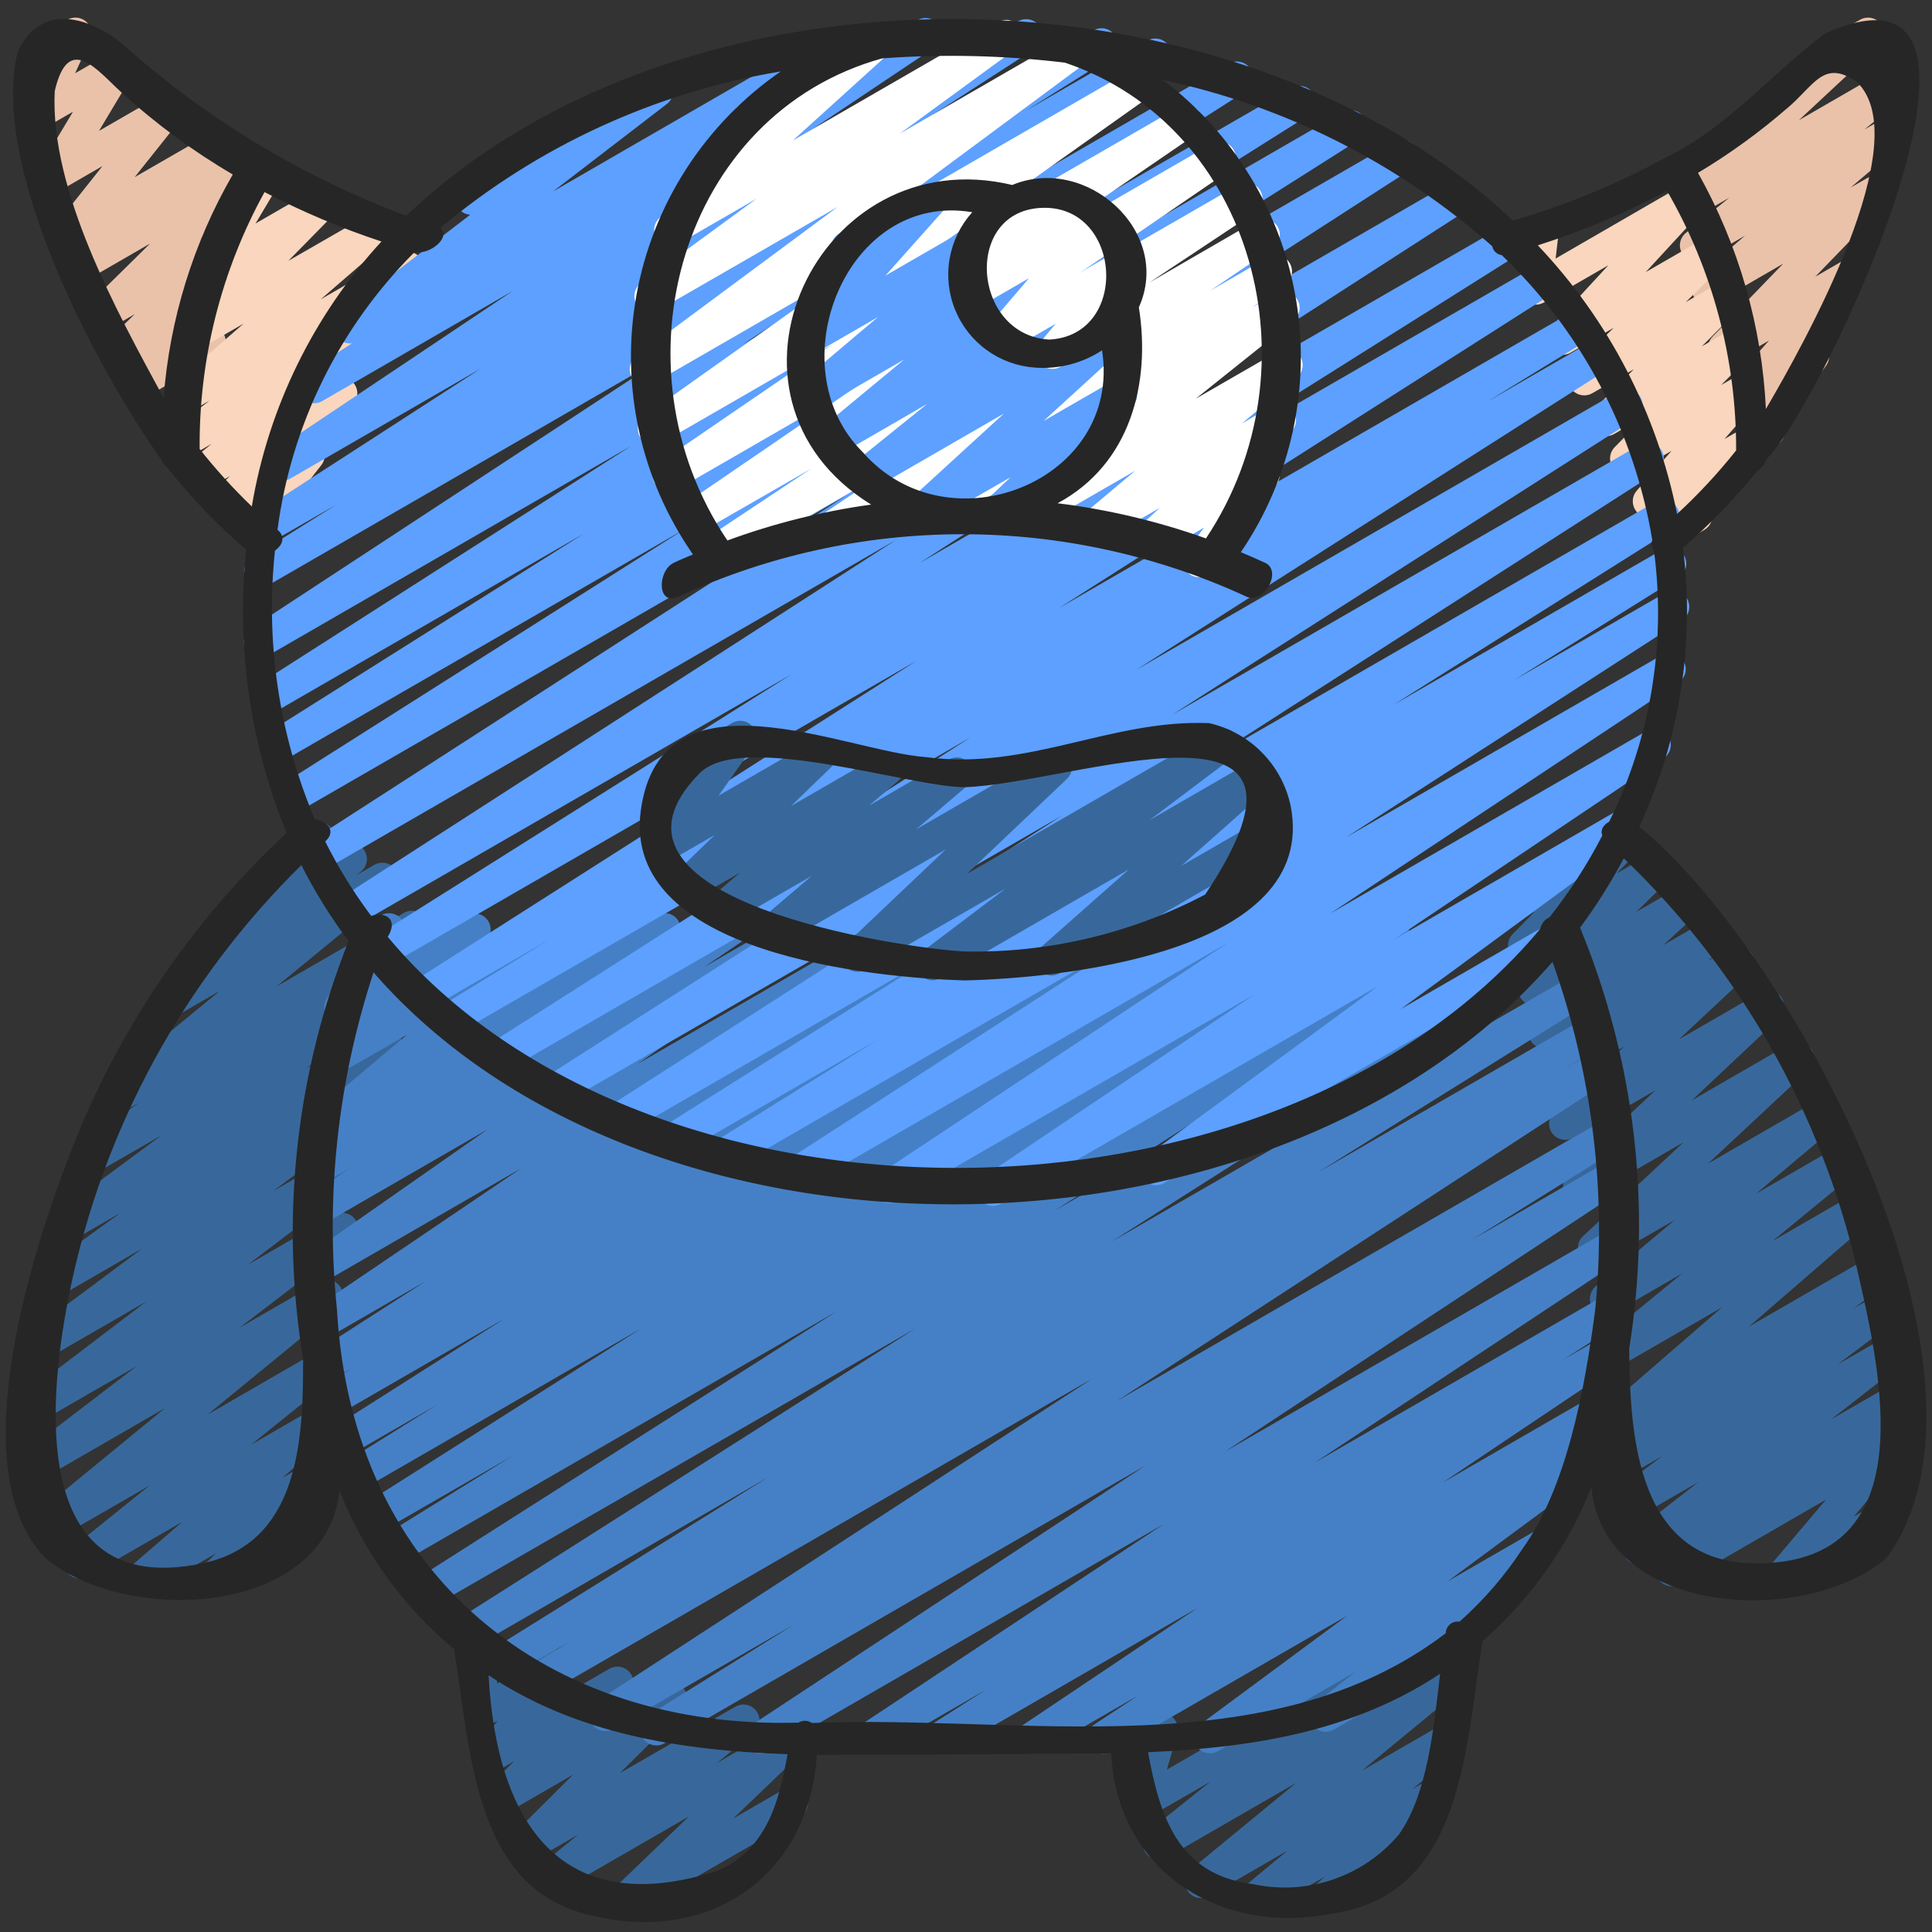 <?xml version="1.0" encoding="UTF-8"?>
<svg xmlns="http://www.w3.org/2000/svg" width="128" height="128" viewBox="0 0 128 128" fill="none">
  <rect x="0" y="0" width="128" height="128" fill="#333333" stroke="none"/>
  <path d="M10.942 29.817C10.672 29.817 10.412 29.715 10.214 29.531C10.048 29.375 9.935 29.171 9.894 28.947C9.852 28.723 9.883 28.492 9.982 28.287L11.419 25.3L9.44 26.444C9.217 26.574 8.955 26.619 8.702 26.571C8.449 26.523 8.222 26.385 8.063 26.182C7.903 25.979 7.823 25.726 7.836 25.468C7.849 25.211 7.955 24.967 8.134 24.782L8.842 24.044L8.316 24.345C8.091 24.474 7.826 24.517 7.572 24.466C7.317 24.415 7.09 24.273 6.933 24.066C6.776 23.859 6.7 23.602 6.719 23.343C6.738 23.084 6.85 22.841 7.036 22.659L8.928 20.812L7.142 21.842C6.918 21.97 6.654 22.012 6.401 21.96C6.148 21.909 5.922 21.767 5.765 21.561C5.609 21.355 5.532 21.1 5.55 20.842C5.568 20.584 5.679 20.341 5.862 20.159L9.945 16.136L5.839 18.506C5.608 18.639 5.336 18.682 5.076 18.625C4.815 18.567 4.586 18.415 4.432 18.197C4.279 17.98 4.212 17.712 4.246 17.448C4.28 17.184 4.411 16.942 4.614 16.769L4.962 16.475C4.744 16.553 4.506 16.558 4.284 16.489C4.063 16.42 3.87 16.28 3.735 16.092C3.6 15.903 3.53 15.675 3.536 15.444C3.541 15.212 3.623 14.988 3.767 14.806L6.786 11.005L4.07 12.573C3.866 12.694 3.627 12.743 3.391 12.711C3.156 12.679 2.938 12.569 2.773 12.398C2.606 12.229 2.501 12.008 2.473 11.772C2.446 11.536 2.498 11.297 2.622 11.095L4.834 7.404L3.166 8.364C2.97 8.473 2.745 8.517 2.523 8.491C2.301 8.465 2.092 8.37 1.927 8.219C1.762 8.068 1.649 7.869 1.603 7.65C1.557 7.431 1.581 7.203 1.672 6.998L2.684 4.771C2.453 4.845 2.204 4.837 1.979 4.749C1.753 4.661 1.565 4.498 1.446 4.287C1.305 4.042 1.266 3.751 1.339 3.478C1.412 3.205 1.59 2.972 1.834 2.83L4.465 1.307C4.661 1.194 4.887 1.146 5.112 1.17C5.336 1.194 5.547 1.289 5.715 1.441C5.882 1.593 5.997 1.794 6.042 2.015C6.088 2.236 6.062 2.466 5.969 2.672L4.977 4.854L7.324 3.504C7.528 3.387 7.765 3.342 7.998 3.374C8.231 3.406 8.447 3.515 8.612 3.682C8.777 3.85 8.882 4.068 8.911 4.301C8.939 4.535 8.89 4.771 8.77 4.974L6.558 8.673L10.573 6.356C10.788 6.232 11.04 6.186 11.285 6.227C11.53 6.268 11.753 6.394 11.915 6.582C12.078 6.77 12.169 7.009 12.174 7.258C12.179 7.507 12.097 7.749 11.942 7.944L8.924 11.735L13.965 8.835C14.195 8.704 14.466 8.664 14.724 8.722C14.982 8.779 15.21 8.931 15.363 9.147C15.516 9.364 15.583 9.629 15.55 9.892C15.518 10.155 15.389 10.396 15.189 10.57L14.916 10.802L16.091 10.124C16.316 9.996 16.579 9.954 16.833 10.006C17.086 10.057 17.312 10.199 17.468 10.405C17.625 10.611 17.701 10.866 17.683 11.124C17.666 11.382 17.555 11.625 17.372 11.807L13.288 15.835L15.225 14.721C15.45 14.591 15.715 14.548 15.969 14.6C16.224 14.651 16.451 14.793 16.608 15C16.765 15.207 16.841 15.464 16.822 15.723C16.803 15.982 16.691 16.225 16.505 16.407L14.506 18.363C14.731 18.308 14.967 18.326 15.179 18.417C15.392 18.507 15.569 18.664 15.685 18.864C15.8 19.064 15.848 19.296 15.821 19.525C15.793 19.754 15.692 19.969 15.533 20.136L14.127 21.608C14.283 21.643 14.43 21.713 14.556 21.813C14.682 21.912 14.784 22.039 14.854 22.184C14.924 22.328 14.96 22.487 14.96 22.648C14.96 22.808 14.924 22.967 14.854 23.111L13.013 26.924C13.182 27.019 13.323 27.157 13.421 27.325C13.491 27.446 13.536 27.58 13.554 27.719C13.572 27.858 13.563 27.999 13.526 28.135C13.49 28.27 13.427 28.397 13.341 28.508C13.256 28.619 13.149 28.712 13.028 28.782L11.481 29.674C11.317 29.768 11.131 29.818 10.942 29.817Z" fill="#EAC2AA"></path>
  <path d="M115.9 30.38C115.702 30.38 115.508 30.324 115.339 30.22C115.171 30.116 115.034 29.967 114.946 29.79C114.857 29.613 114.82 29.414 114.838 29.217C114.855 29.02 114.928 28.831 115.047 28.673L116.226 27.079L115.672 27.399C115.452 27.526 115.194 27.571 114.945 27.525C114.696 27.479 114.471 27.345 114.311 27.149C114.151 26.952 114.066 26.705 114.072 26.451C114.078 26.198 114.174 25.954 114.343 25.765L117.201 22.565L114.748 23.98C114.525 24.107 114.264 24.149 114.013 24.1C113.762 24.05 113.536 23.912 113.379 23.71C113.221 23.508 113.141 23.256 113.154 23C113.167 22.744 113.272 22.501 113.449 22.316L118.142 17.469L113.679 20.054C113.449 20.187 113.177 20.23 112.917 20.173C112.658 20.116 112.428 19.964 112.275 19.747C112.121 19.529 112.054 19.263 112.087 18.999C112.12 18.735 112.25 18.493 112.452 18.32L115.612 15.615L112.903 17.181C112.67 17.316 112.395 17.359 112.133 17.301C111.87 17.242 111.639 17.087 111.486 16.865C111.334 16.643 111.27 16.372 111.309 16.106C111.348 15.84 111.486 15.598 111.695 15.429L114.573 13.095L112.173 14.48C111.946 14.616 111.676 14.662 111.416 14.611C111.157 14.559 110.925 14.412 110.768 14.199C110.61 13.986 110.538 13.722 110.564 13.459C110.59 13.195 110.714 12.951 110.91 12.773L119.522 4.728L119.503 4.694C119.362 4.45 119.324 4.159 119.397 3.887C119.469 3.614 119.647 3.381 119.891 3.239L123.213 1.319C123.44 1.183 123.71 1.137 123.97 1.189C124.229 1.241 124.461 1.387 124.618 1.6C124.776 1.813 124.848 2.077 124.822 2.341C124.796 2.604 124.672 2.848 124.476 3.026L119.179 7.965L125.178 4.502C125.41 4.366 125.686 4.322 125.949 4.381C126.213 4.44 126.444 4.596 126.597 4.818C126.75 5.04 126.812 5.312 126.773 5.579C126.733 5.846 126.594 6.088 126.383 6.256L123.52 8.583L124.563 7.982C124.794 7.849 125.065 7.807 125.325 7.863C125.585 7.92 125.814 8.072 125.968 8.289C126.121 8.507 126.188 8.773 126.155 9.037C126.123 9.301 125.992 9.543 125.79 9.716L122.616 12.423L123.657 11.824C123.879 11.697 124.14 11.654 124.392 11.704C124.643 11.753 124.868 11.892 125.026 12.094C125.184 12.296 125.264 12.548 125.251 12.804C125.238 13.06 125.133 13.303 124.956 13.488L120.263 18.335L121.882 17.4C122.101 17.274 122.359 17.229 122.608 17.275C122.858 17.321 123.083 17.454 123.243 17.651C123.403 17.848 123.487 18.095 123.482 18.349C123.476 18.602 123.38 18.845 123.211 19.035L120.086 22.533C120.241 22.534 120.395 22.566 120.537 22.628C120.68 22.689 120.809 22.778 120.918 22.89C121.08 23.072 121.175 23.305 121.186 23.549C121.197 23.794 121.124 24.035 120.979 24.231L118.131 28.071C118.257 28.315 118.284 28.597 118.207 28.86C118.13 29.123 117.955 29.346 117.718 29.484L116.438 30.228C116.275 30.326 116.089 30.378 115.9 30.38Z" fill="#EAC2AA"></path>
  <path d="M16.61 36.128C16.41 36.128 16.214 36.072 16.044 35.966C15.875 35.86 15.738 35.708 15.651 35.528C15.563 35.348 15.528 35.147 15.55 34.948C15.571 34.749 15.648 34.56 15.772 34.403L16.22 33.831L15.349 34.332C15.122 34.468 14.852 34.515 14.593 34.463C14.333 34.411 14.102 34.264 13.944 34.051C13.787 33.839 13.714 33.575 13.74 33.311C13.767 33.047 13.89 32.803 14.086 32.626L15.234 31.542L13.626 32.47C13.393 32.607 13.118 32.652 12.854 32.594C12.591 32.537 12.358 32.382 12.205 32.16C12.051 31.938 11.987 31.666 12.026 31.399C12.065 31.132 12.204 30.889 12.414 30.72L14.018 29.406L12.548 30.26C12.314 30.397 12.036 30.44 11.771 30.38C11.506 30.319 11.274 30.16 11.123 29.934C10.971 29.708 10.912 29.433 10.956 29.165C11.001 28.897 11.146 28.656 11.362 28.491L13.88 26.543L12.719 27.213C12.489 27.345 12.219 27.386 11.961 27.33C11.702 27.273 11.474 27.123 11.32 26.907C11.166 26.692 11.098 26.427 11.129 26.164C11.16 25.902 11.287 25.66 11.486 25.485L16.137 21.443L13.299 23.079C13.076 23.206 12.814 23.248 12.562 23.198C12.309 23.147 12.084 23.007 11.927 22.804C11.77 22.6 11.691 22.346 11.706 22.09C11.722 21.833 11.829 21.59 12.009 21.406L14.995 18.381L14.464 18.688C14.26 18.806 14.022 18.853 13.789 18.822C13.555 18.79 13.338 18.682 13.172 18.514C13.007 18.347 12.901 18.129 12.872 17.895C12.844 17.661 12.893 17.424 13.013 17.221L15.573 12.928C15.548 12.896 15.526 12.862 15.507 12.826C15.437 12.705 15.391 12.571 15.372 12.432C15.354 12.293 15.363 12.152 15.399 12.016C15.435 11.88 15.497 11.753 15.582 11.642C15.668 11.53 15.774 11.437 15.896 11.367L17.047 10.706C17.251 10.585 17.489 10.537 17.724 10.568C17.958 10.599 18.175 10.709 18.34 10.878C18.506 11.046 18.612 11.264 18.641 11.497C18.669 11.731 18.62 11.968 18.5 12.171L16.93 14.808L20.811 12.568C21.034 12.448 21.293 12.411 21.54 12.465C21.788 12.518 22.009 12.658 22.163 12.859C22.317 13.06 22.394 13.31 22.381 13.563C22.368 13.816 22.265 14.056 22.091 14.24L19.104 17.28L24.666 14.08C24.895 13.949 25.165 13.908 25.423 13.964C25.681 14.021 25.909 14.171 26.063 14.386C26.216 14.6 26.285 14.865 26.255 15.127C26.225 15.389 26.099 15.632 25.901 15.806L21.254 19.828L26.47 16.815C26.704 16.682 26.98 16.642 27.243 16.703C27.505 16.765 27.735 16.923 27.885 17.147C28.035 17.371 28.095 17.643 28.053 17.909C28.01 18.175 27.869 18.416 27.657 18.582L24.638 20.928C24.831 20.903 25.027 20.931 25.205 21.011C25.382 21.091 25.534 21.219 25.643 21.381C25.794 21.601 25.858 21.87 25.821 22.134C25.784 22.399 25.649 22.64 25.442 22.81L22.758 25.003C22.957 25.032 23.143 25.115 23.297 25.245C23.45 25.374 23.563 25.544 23.624 25.736C23.685 25.927 23.69 26.131 23.64 26.325C23.59 26.52 23.486 26.696 23.341 26.834L20.86 29.18C21.011 29.244 21.145 29.341 21.252 29.465C21.359 29.589 21.436 29.736 21.477 29.894C21.519 30.052 21.523 30.218 21.49 30.379C21.457 30.539 21.387 30.689 21.286 30.819L19.266 33.4C19.288 33.432 19.309 33.464 19.328 33.496C19.47 33.741 19.508 34.032 19.435 34.305C19.361 34.578 19.183 34.812 18.938 34.953L17.143 35.988C16.982 36.081 16.797 36.13 16.61 36.128Z" fill="#F9D6BD"></path>
  <path d="M110.377 36.404C110.169 36.403 109.967 36.342 109.794 36.228C109.621 36.114 109.484 35.952 109.402 35.762C109.319 35.572 109.294 35.362 109.329 35.158C109.363 34.953 109.457 34.764 109.598 34.612L110.34 33.816L109.779 34.132C109.561 34.259 109.304 34.304 109.055 34.259C108.806 34.214 108.581 34.082 108.42 33.887C108.259 33.691 108.173 33.445 108.177 33.192C108.181 32.94 108.275 32.696 108.442 32.506L110.741 29.873L108.271 31.299C108.047 31.427 107.785 31.471 107.532 31.421C107.279 31.371 107.052 31.231 106.894 31.027C106.736 30.823 106.658 30.568 106.673 30.311C106.689 30.053 106.797 29.81 106.978 29.626L109.022 27.552L106.923 28.764C106.699 28.886 106.44 28.923 106.191 28.87C105.942 28.817 105.72 28.677 105.566 28.475C105.411 28.273 105.334 28.022 105.348 27.768C105.362 27.514 105.467 27.273 105.643 27.089L108.25 24.461L105.489 26.055C105.265 26.183 105.001 26.225 104.748 26.173C104.495 26.121 104.269 25.979 104.112 25.773C103.956 25.568 103.879 25.312 103.897 25.054C103.915 24.797 104.026 24.554 104.209 24.372L106.912 21.718L104.056 23.365C103.835 23.491 103.576 23.535 103.326 23.488C103.076 23.441 102.851 23.305 102.692 23.107C102.533 22.908 102.45 22.659 102.458 22.405C102.466 22.151 102.565 21.908 102.737 21.72L106.556 17.575L102.289 20.039C102.118 20.138 101.923 20.188 101.725 20.183C101.527 20.177 101.335 20.117 101.169 20.009C101.004 19.9 100.872 19.747 100.789 19.567C100.706 19.387 100.674 19.188 100.698 18.991L100.911 17.167L100.792 17.233C100.548 17.361 100.264 17.389 100 17.313C99.736 17.236 99.511 17.06 99.374 16.822C99.236 16.584 99.196 16.302 99.261 16.035C99.327 15.767 99.493 15.536 99.725 15.388L101.685 14.255C101.857 14.157 102.052 14.108 102.25 14.114C102.447 14.119 102.639 14.178 102.805 14.285C102.971 14.394 103.102 14.547 103.186 14.727C103.269 14.907 103.301 15.106 103.277 15.303L103.064 17.129L111.548 12.222C111.769 12.094 112.028 12.049 112.279 12.096C112.53 12.143 112.756 12.279 112.916 12.478C113.076 12.678 113.158 12.928 113.149 13.183C113.14 13.438 113.04 13.682 112.866 13.869L109.037 18.025L113.112 15.678C113.336 15.55 113.6 15.508 113.853 15.56C114.106 15.612 114.332 15.754 114.488 15.96C114.645 16.165 114.721 16.421 114.703 16.679C114.686 16.936 114.575 17.179 114.392 17.361L111.689 20.013L114.082 18.631C114.306 18.5 114.57 18.455 114.825 18.505C115.079 18.555 115.307 18.696 115.465 18.901C115.624 19.107 115.701 19.363 115.684 19.622C115.667 19.881 115.557 20.125 115.373 20.308L112.76 22.94L114.797 21.765C115.02 21.645 115.279 21.608 115.527 21.661C115.774 21.715 115.995 21.855 116.149 22.056C116.303 22.257 116.38 22.507 116.367 22.76C116.354 23.013 116.251 23.253 116.077 23.437L114.033 25.509L115.219 24.826C115.438 24.7 115.694 24.656 115.942 24.701C116.19 24.746 116.414 24.878 116.574 25.072C116.734 25.267 116.821 25.512 116.818 25.764C116.814 26.016 116.722 26.259 116.557 26.449L114.255 29.084L115.452 28.395C115.673 28.27 115.931 28.227 116.181 28.276C116.43 28.324 116.654 28.46 116.813 28.659C116.971 28.858 117.053 29.107 117.044 29.36C117.035 29.614 116.936 29.857 116.764 30.044L113.344 33.724C113.458 33.965 113.478 34.241 113.399 34.496C113.32 34.751 113.148 34.968 112.917 35.102L110.91 36.265C110.748 36.358 110.564 36.406 110.377 36.404Z" fill="#F9D6BD"></path>
  <path d="M41.496 126.871C41.282 126.871 41.074 126.808 40.897 126.689C40.721 126.57 40.584 126.401 40.504 126.203C40.424 126.005 40.406 125.788 40.45 125.58C40.495 125.372 40.602 125.181 40.755 125.034L45.645 120.341L37.075 125.288C36.843 125.426 36.567 125.471 36.302 125.414C36.038 125.356 35.805 125.2 35.651 124.978C35.498 124.755 35.434 124.482 35.474 124.215C35.514 123.947 35.654 123.705 35.866 123.536L38.313 121.544L35.07 123.415C34.846 123.539 34.584 123.579 34.334 123.527C34.083 123.474 33.859 123.333 33.704 123.129C33.548 122.925 33.471 122.672 33.487 122.416C33.503 122.161 33.611 121.919 33.79 121.736L37.974 117.569L33.549 120.129C33.324 120.259 33.06 120.302 32.805 120.251C32.551 120.2 32.324 120.057 32.167 119.851C32.01 119.644 31.933 119.387 31.952 119.128C31.971 118.869 32.084 118.626 32.269 118.444L34.082 116.673L33.016 117.292C32.803 117.419 32.553 117.467 32.309 117.428C32.065 117.389 31.842 117.265 31.68 117.079C31.517 116.893 31.424 116.656 31.416 116.409C31.408 116.162 31.486 115.92 31.637 115.724L32.971 113.998L32.472 114.284C32.312 114.376 32.132 114.426 31.948 114.427C31.764 114.429 31.582 114.383 31.421 114.294C31.26 114.205 31.125 114.076 31.029 113.919C30.932 113.762 30.878 113.583 30.872 113.399L30.744 110.081C30.531 109.992 30.355 109.835 30.24 109.636C30.099 109.391 30.06 109.1 30.133 108.827C30.206 108.553 30.384 108.32 30.628 108.179L31.232 107.831C31.392 107.739 31.572 107.689 31.756 107.688C31.94 107.686 32.121 107.732 32.283 107.821C32.444 107.91 32.579 108.039 32.675 108.196C32.772 108.353 32.826 108.532 32.832 108.716L32.93 111.53L36.574 109.427C36.788 109.305 37.037 109.26 37.28 109.301C37.523 109.342 37.744 109.466 37.906 109.651C38.068 109.836 38.161 110.072 38.169 110.318C38.177 110.564 38.099 110.805 37.95 111.001L36.617 112.729L40.371 110.561C40.596 110.432 40.861 110.389 41.115 110.44C41.37 110.491 41.597 110.634 41.754 110.84C41.911 111.047 41.987 111.304 41.968 111.563C41.949 111.822 41.837 112.065 41.651 112.247L39.838 114.017L43.964 111.637C44.188 111.512 44.449 111.472 44.7 111.525C44.951 111.577 45.175 111.718 45.33 111.922C45.486 112.126 45.562 112.379 45.547 112.635C45.531 112.891 45.423 113.133 45.244 113.316L41.067 117.476L48.725 113.068C48.958 112.936 49.231 112.895 49.491 112.954C49.752 113.014 49.98 113.169 50.132 113.388C50.284 113.608 50.348 113.877 50.311 114.142C50.274 114.406 50.139 114.648 49.933 114.817L47.488 116.812L52.181 114.101C52.407 113.965 52.675 113.917 52.934 113.967C53.192 114.017 53.423 114.161 53.582 114.371C53.741 114.581 53.817 114.842 53.794 115.105C53.772 115.367 53.654 115.612 53.462 115.792L48.574 120.486L51.93 118.547C52.175 118.407 52.465 118.371 52.736 118.444C53.008 118.518 53.24 118.697 53.381 118.94C53.522 119.184 53.56 119.474 53.488 119.746C53.416 120.019 53.239 120.252 52.996 120.394L42.027 126.721C41.866 126.818 41.683 126.869 41.496 126.871Z" fill="#38689B"></path>
  <path d="M83.161 126.834C82.942 126.834 82.728 126.767 82.548 126.64C82.369 126.514 82.232 126.336 82.158 126.129C82.084 125.923 82.075 125.699 82.132 125.487C82.19 125.275 82.312 125.086 82.481 124.946L85.299 122.612L80.098 125.614C79.866 125.746 79.594 125.786 79.334 125.727C79.073 125.668 78.845 125.513 78.693 125.294C78.542 125.075 78.477 124.807 78.513 124.543C78.55 124.278 78.683 124.037 78.888 123.867L85.877 118.118L77.303 123.067C77.071 123.199 76.797 123.239 76.536 123.178C76.275 123.118 76.047 122.962 75.896 122.741C75.745 122.52 75.683 122.25 75.721 121.985C75.76 121.72 75.897 121.48 76.104 121.311L80.196 118.036L76.079 120.411C75.895 120.517 75.683 120.565 75.471 120.55C75.26 120.535 75.057 120.457 74.89 120.326C74.722 120.196 74.598 120.018 74.532 119.816C74.467 119.614 74.463 119.397 74.521 119.193L75.215 116.799C74.965 116.89 74.69 116.885 74.444 116.784C74.198 116.683 73.999 116.494 73.885 116.253C73.772 116.013 73.752 115.739 73.829 115.485C73.907 115.231 74.077 115.015 74.306 114.879L76.439 113.646C76.624 113.539 76.836 113.49 77.048 113.505C77.261 113.519 77.464 113.597 77.632 113.729C77.8 113.86 77.924 114.039 77.99 114.241C78.055 114.444 78.058 114.662 77.999 114.866L77.31 117.241L91.292 109.17C91.524 109.038 91.798 108.998 92.059 109.059C92.32 109.119 92.548 109.275 92.699 109.496C92.85 109.717 92.912 109.987 92.874 110.252C92.835 110.517 92.698 110.757 92.49 110.926L88.401 114.196L96.013 109.806C96.244 109.677 96.515 109.639 96.773 109.698C97.031 109.758 97.258 109.912 97.409 110.13C97.56 110.348 97.625 110.614 97.59 110.877C97.555 111.139 97.424 111.38 97.222 111.551L90.231 117.311L95.176 114.457C95.408 114.321 95.682 114.277 95.945 114.334C96.207 114.392 96.438 114.546 96.592 114.767C96.745 114.987 96.81 115.257 96.773 115.523C96.736 115.789 96.6 116.032 96.392 116.202L93.574 118.536L94.536 117.981C94.764 117.84 95.035 117.79 95.298 117.841C95.561 117.891 95.795 118.038 95.954 118.252C96.113 118.467 96.186 118.733 96.158 118.999C96.13 119.265 96.004 119.511 95.804 119.688L93.867 121.495C94.085 121.583 94.267 121.742 94.383 121.947C94.524 122.192 94.562 122.483 94.489 122.756C94.416 123.03 94.237 123.262 93.992 123.404L88.375 126.647C88.148 126.787 87.876 126.837 87.614 126.787C87.351 126.737 87.117 126.59 86.958 126.375C86.799 126.161 86.725 125.894 86.753 125.628C86.781 125.363 86.908 125.117 87.108 124.94L87.748 124.347L83.695 126.683C83.534 126.78 83.35 126.833 83.161 126.834Z" fill="#38689B"></path>
  <path d="M9.489 105.538C9.271 105.538 9.059 105.471 8.881 105.347C8.702 105.223 8.566 105.047 8.49 104.843C8.414 104.64 8.402 104.418 8.456 104.207C8.51 103.996 8.627 103.807 8.791 103.665L12.072 100.83L5.82 104.437C5.587 104.571 5.313 104.612 5.051 104.553C4.789 104.493 4.56 104.337 4.408 104.116C4.256 103.895 4.193 103.624 4.232 103.359C4.27 103.093 4.408 102.852 4.616 102.683L9.911 98.417L3.558 102.082C3.326 102.217 3.052 102.259 2.79 102.201C2.528 102.142 2.297 101.987 2.145 101.766C1.992 101.546 1.928 101.275 1.966 101.01C2.004 100.744 2.14 100.502 2.349 100.332L10.931 93.293L2.758 98.005C2.524 98.137 2.249 98.175 1.987 98.113C1.726 98.05 1.498 97.892 1.348 97.668C1.199 97.445 1.139 97.173 1.182 96.908C1.224 96.642 1.365 96.403 1.576 96.237L9.043 90.519L2.925 94.048C2.69 94.18 2.414 94.219 2.152 94.157C1.89 94.094 1.661 93.935 1.512 93.711C1.362 93.487 1.303 93.214 1.347 92.948C1.39 92.682 1.532 92.442 1.745 92.277L9.7 86.225L3.379 89.873C3.143 90.01 2.864 90.052 2.599 89.989C2.333 89.927 2.102 89.765 1.952 89.537C1.802 89.309 1.745 89.033 1.792 88.764C1.84 88.496 1.989 88.256 2.208 88.094L9.44 82.705L4.107 85.79C3.87 85.925 3.59 85.965 3.325 85.901C3.059 85.837 2.829 85.674 2.68 85.445C2.532 85.215 2.477 84.938 2.527 84.67C2.577 84.401 2.727 84.162 2.948 84.002L8.002 80.343L5.015 82.067C4.779 82.202 4.501 82.242 4.236 82.179C3.972 82.115 3.742 81.953 3.593 81.726C3.444 81.498 3.387 81.223 3.435 80.955C3.482 80.687 3.63 80.448 3.848 80.285L10.718 75.204L6.451 77.662C6.214 77.799 5.933 77.84 5.667 77.776C5.4 77.712 5.169 77.548 5.02 77.318C4.871 77.087 4.817 76.809 4.868 76.54C4.919 76.27 5.072 76.031 5.295 75.872L9.227 73.049L8.111 73.689C7.879 73.823 7.605 73.866 7.344 73.807C7.082 73.749 6.852 73.594 6.7 73.374C6.547 73.154 6.483 72.885 6.52 72.619C6.557 72.354 6.692 72.112 6.899 71.942L14.579 65.64L11.592 67.366C11.359 67.501 11.083 67.542 10.82 67.481C10.558 67.421 10.328 67.263 10.177 67.04C10.026 66.816 9.965 66.544 10.006 66.278C10.047 66.012 10.188 65.771 10.4 65.604L13.559 63.127C13.413 63.046 13.288 62.931 13.194 62.792C13.101 62.653 13.041 62.494 13.02 62.328C13 62.162 13.018 61.993 13.075 61.835C13.131 61.678 13.224 61.535 13.346 61.42L17.877 57.141C17.807 56.911 17.817 56.664 17.906 56.44C17.994 56.216 18.155 56.029 18.364 55.908L20.582 54.628C20.81 54.49 21.08 54.441 21.341 54.492C21.602 54.544 21.835 54.69 21.993 54.904C22.152 55.118 22.225 55.383 22.198 55.648C22.171 55.912 22.046 56.157 21.847 56.335L21.436 56.725L22.716 55.989C22.949 55.857 23.224 55.818 23.485 55.879C23.746 55.941 23.974 56.098 24.124 56.321C24.274 56.543 24.335 56.813 24.295 57.078C24.254 57.344 24.116 57.584 23.906 57.751L23.605 57.99L24.787 57.305C25.019 57.168 25.295 57.123 25.558 57.181C25.822 57.238 26.054 57.394 26.208 57.615C26.362 57.837 26.425 58.109 26.387 58.376C26.348 58.643 26.209 58.886 25.999 59.055L18.319 65.356L26.762 60.482C26.999 60.345 27.28 60.304 27.546 60.368C27.812 60.432 28.043 60.596 28.192 60.825C28.341 61.055 28.396 61.334 28.345 61.603C28.294 61.872 28.141 62.112 27.919 62.272L23.996 65.088L25.965 63.953C26.201 63.818 26.479 63.778 26.744 63.841C27.008 63.904 27.238 64.066 27.387 64.294C27.536 64.521 27.593 64.797 27.545 65.065C27.498 65.332 27.35 65.572 27.132 65.734L20.245 70.809L25.007 68.055C25.244 67.919 25.523 67.879 25.789 67.944C26.054 68.008 26.285 68.171 26.433 68.4C26.581 68.629 26.636 68.906 26.587 69.175C26.537 69.443 26.386 69.682 26.165 69.843L21.12 73.501L24.168 71.742C24.404 71.604 24.683 71.563 24.949 71.625C25.214 71.688 25.446 71.849 25.596 72.077C25.746 72.305 25.803 72.581 25.755 72.85C25.707 73.118 25.559 73.359 25.34 73.521L18.09 78.916L23.187 75.974C23.422 75.841 23.698 75.802 23.96 75.865C24.222 75.927 24.451 76.087 24.6 76.311C24.75 76.535 24.808 76.808 24.765 77.074C24.722 77.34 24.58 77.579 24.367 77.745L16.414 83.797L22.148 80.488C22.382 80.356 22.658 80.318 22.919 80.38C23.181 80.443 23.409 80.602 23.558 80.825C23.707 81.049 23.767 81.32 23.725 81.586C23.682 81.851 23.541 82.091 23.33 82.257L15.863 87.972L21.12 84.938C21.352 84.801 21.628 84.756 21.891 84.814C22.155 84.871 22.387 85.027 22.541 85.249C22.694 85.47 22.758 85.742 22.72 86.009C22.681 86.276 22.542 86.519 22.332 86.688L13.745 93.728L20.736 89.691C20.968 89.56 21.242 89.52 21.502 89.581C21.762 89.641 21.99 89.797 22.141 90.017C22.292 90.237 22.355 90.506 22.317 90.771C22.279 91.035 22.143 91.276 21.937 91.445L16.64 95.712L20.736 93.348C20.965 93.218 21.235 93.178 21.492 93.236C21.749 93.293 21.976 93.443 22.129 93.658C22.282 93.873 22.35 94.136 22.32 94.398C22.29 94.66 22.164 94.901 21.967 95.076L18.696 97.922L20.74 96.744C20.965 96.611 21.232 96.564 21.489 96.615C21.747 96.665 21.976 96.809 22.134 97.018C22.293 97.227 22.369 97.486 22.347 97.748C22.326 98.009 22.21 98.253 22.02 98.434L20.74 99.671C20.972 99.677 21.196 99.759 21.377 99.904C21.558 100.049 21.688 100.249 21.745 100.474C21.802 100.698 21.785 100.936 21.695 101.15C21.605 101.364 21.448 101.543 21.248 101.659L14.775 105.388C14.55 105.522 14.283 105.568 14.026 105.518C13.769 105.467 13.539 105.324 13.381 105.115C13.223 104.906 13.147 104.646 13.168 104.385C13.189 104.124 13.306 103.88 13.495 103.699L14.308 102.912L10.027 105.388C9.864 105.486 9.678 105.538 9.489 105.538Z" fill="#38689B"></path>
  <path d="M118.048 105.536C117.844 105.536 117.645 105.478 117.473 105.369C117.301 105.259 117.164 105.103 117.078 104.918C116.992 104.733 116.961 104.527 116.989 104.325C117.016 104.123 117.101 103.933 117.233 103.778L120.979 99.351L111.285 104.947C111.051 105.081 110.774 105.12 110.511 105.058C110.248 104.995 110.019 104.835 109.869 104.61C109.72 104.385 109.661 104.112 109.706 103.845C109.75 103.579 109.894 103.339 110.108 103.174L111.264 102.299L109.118 103.537C108.884 103.669 108.609 103.709 108.347 103.648C108.086 103.586 107.857 103.428 107.707 103.205C107.557 102.982 107.496 102.711 107.537 102.445C107.579 102.179 107.719 101.939 107.93 101.772L112.516 98.193L107.595 101.034C107.36 101.169 107.082 101.209 106.818 101.147C106.555 101.084 106.325 100.924 106.175 100.698C106.026 100.472 105.968 100.197 106.013 99.93C106.058 99.663 106.204 99.423 106.419 99.259L110.133 96.467L107.266 98.12C107.03 98.255 106.752 98.295 106.487 98.232C106.223 98.168 105.993 98.007 105.844 97.779C105.695 97.552 105.638 97.276 105.686 97.008C105.733 96.741 105.881 96.501 106.099 96.339L108.256 94.749L107.264 95.323C107.034 95.455 106.764 95.497 106.505 95.441C106.246 95.384 106.017 95.233 105.864 95.017C105.71 94.801 105.642 94.535 105.674 94.272C105.705 94.009 105.833 93.767 106.033 93.593L114.091 86.613L107.264 90.551C107.032 90.683 106.76 90.723 106.5 90.664C106.24 90.605 106.011 90.451 105.86 90.231C105.708 90.012 105.644 89.744 105.68 89.48C105.716 89.216 105.85 88.974 106.055 88.804L111.465 84.36L106.938 86.974C106.707 87.108 106.433 87.151 106.172 87.094C105.911 87.037 105.681 86.883 105.527 86.664C105.374 86.445 105.308 86.177 105.343 85.911C105.378 85.646 105.512 85.404 105.717 85.233L110.965 80.821L106.155 83.594C105.928 83.73 105.658 83.777 105.398 83.725C105.138 83.673 104.907 83.526 104.75 83.314C104.592 83.101 104.519 82.837 104.546 82.573C104.572 82.31 104.695 82.065 104.892 81.888L111.539 75.677L105.173 79.36C104.946 79.498 104.675 79.546 104.414 79.495C104.153 79.444 103.921 79.297 103.762 79.084C103.604 78.87 103.531 78.605 103.558 78.34C103.585 78.075 103.71 77.83 103.908 77.653L109.681 72.23L104.248 75.366C104.02 75.502 103.751 75.549 103.491 75.497C103.231 75.445 103 75.298 102.842 75.085C102.685 74.872 102.612 74.609 102.638 74.345C102.665 74.081 102.788 73.837 102.985 73.659L107.608 69.333L103.409 71.759C103.178 71.894 102.904 71.937 102.642 71.88C102.38 71.823 102.15 71.669 101.996 71.449C101.843 71.229 101.777 70.96 101.814 70.694C101.85 70.429 101.984 70.186 102.191 70.016L103.407 69.007L102.844 69.329C102.617 69.457 102.351 69.498 102.095 69.443C101.84 69.388 101.614 69.242 101.46 69.032C101.305 68.822 101.233 68.562 101.257 68.302C101.281 68.043 101.399 67.8 101.589 67.622L103.955 65.453L102.18 66.474C101.956 66.604 101.691 66.647 101.437 66.596C101.182 66.545 100.955 66.402 100.798 66.195C100.641 65.989 100.565 65.732 100.584 65.473C100.603 65.214 100.715 64.971 100.9 64.789L103.079 62.656L101.504 63.565C101.281 63.691 101.02 63.734 100.769 63.684C100.517 63.634 100.292 63.495 100.134 63.293C99.977 63.091 99.897 62.838 99.911 62.582C99.924 62.326 100.029 62.083 100.207 61.898L101.7 60.373L100.883 60.842C100.64 60.97 100.356 60.998 100.092 60.922C99.828 60.845 99.603 60.669 99.465 60.431C99.328 60.193 99.287 59.911 99.353 59.643C99.418 59.376 99.585 59.145 99.817 58.997L107.296 54.679C107.519 54.552 107.78 54.51 108.032 54.559C108.283 54.609 108.509 54.748 108.666 54.95C108.824 55.153 108.903 55.405 108.89 55.661C108.876 55.918 108.771 56.16 108.593 56.345L107.1 57.873L109.299 56.603C109.524 56.474 109.789 56.431 110.043 56.482C110.298 56.533 110.525 56.675 110.682 56.882C110.839 57.089 110.915 57.346 110.896 57.605C110.877 57.864 110.765 58.107 110.579 58.289L108.399 60.422L111.3 58.749C111.528 58.621 111.794 58.581 112.049 58.635C112.304 58.69 112.53 58.836 112.684 59.047C112.839 59.257 112.911 59.516 112.887 59.776C112.863 60.036 112.745 60.278 112.555 60.456L110.191 62.624L113.139 60.917C113.37 60.787 113.641 60.747 113.9 60.806C114.159 60.865 114.386 61.018 114.538 61.235C114.69 61.453 114.755 61.719 114.721 61.982C114.688 62.245 114.557 62.486 114.355 62.658L113.146 63.667L114.594 62.831C114.822 62.695 115.091 62.648 115.351 62.7C115.611 62.752 115.842 62.898 115.999 63.111C116.157 63.324 116.23 63.588 116.203 63.852C116.177 64.115 116.054 64.36 115.857 64.537L111.228 68.866L116.585 65.775C116.812 65.636 117.083 65.588 117.344 65.639C117.605 65.69 117.837 65.837 117.996 66.051C118.154 66.264 118.227 66.53 118.2 66.794C118.173 67.059 118.048 67.304 117.85 67.481L112.09 72.902L118.558 69.167C118.785 69.031 119.055 68.984 119.315 69.036C119.575 69.088 119.806 69.234 119.963 69.447C120.121 69.66 120.193 69.924 120.167 70.188C120.141 70.451 120.017 70.696 119.821 70.873L113.171 77.085L120.386 72.921C120.618 72.788 120.891 72.746 121.152 72.804C121.413 72.862 121.642 73.017 121.795 73.236C121.948 73.456 122.012 73.724 121.976 73.989C121.94 74.254 121.806 74.496 121.6 74.666L116.35 79.08L121.63 76.036C121.862 75.904 122.135 75.864 122.394 75.923C122.654 75.982 122.883 76.137 123.035 76.356C123.186 76.575 123.251 76.843 123.214 77.107C123.178 77.372 123.045 77.613 122.84 77.783L117.427 82.229L122.695 79.189C122.924 79.057 123.195 79.015 123.454 79.072C123.713 79.129 123.941 79.279 124.095 79.496C124.249 79.712 124.317 79.977 124.285 80.24C124.254 80.503 124.126 80.745 123.925 80.919L115.868 87.893L123.776 83.33C124.012 83.198 124.289 83.16 124.552 83.224C124.814 83.289 125.042 83.45 125.19 83.677C125.338 83.903 125.395 84.177 125.349 84.443C125.302 84.709 125.157 84.948 124.941 85.111L122.784 86.701L124.278 85.837C124.513 85.702 124.79 85.662 125.054 85.724C125.317 85.787 125.547 85.947 125.697 86.173C125.847 86.399 125.905 86.673 125.859 86.941C125.814 87.208 125.669 87.448 125.453 87.611L121.745 90.4L124.717 88.693C124.951 88.558 125.227 88.516 125.491 88.577C125.754 88.637 125.985 88.796 126.136 89.019C126.287 89.243 126.347 89.516 126.305 89.783C126.263 90.05 126.12 90.291 125.907 90.457L121.31 94.043L125.058 91.88C125.293 91.746 125.57 91.707 125.833 91.769C126.096 91.832 126.325 91.992 126.474 92.217C126.624 92.442 126.682 92.716 126.638 92.982C126.594 93.249 126.45 93.488 126.236 93.653L125.082 94.528L125.21 94.453C125.427 94.327 125.682 94.282 125.93 94.326C126.177 94.369 126.402 94.499 126.563 94.692C126.724 94.885 126.812 95.128 126.811 95.38C126.81 95.631 126.721 95.874 126.558 96.066L122.814 100.48L124.881 99.287C125.003 99.21 125.138 99.158 125.28 99.135C125.422 99.111 125.568 99.117 125.707 99.151C125.847 99.186 125.978 99.248 126.093 99.334C126.209 99.42 126.305 99.529 126.377 99.653C126.449 99.778 126.495 99.916 126.512 100.059C126.53 100.202 126.518 100.346 126.478 100.485C126.438 100.623 126.37 100.751 126.279 100.863C126.188 100.974 126.075 101.066 125.948 101.132L118.581 105.386C118.42 105.483 118.236 105.535 118.048 105.536Z" fill="#38689B"></path>
  <path d="M62.31 116.204C62.079 116.204 61.854 116.129 61.669 115.991C61.484 115.852 61.349 115.658 61.284 115.436C61.22 115.214 61.229 114.977 61.31 114.761C61.392 114.545 61.541 114.361 61.736 114.237L65.333 111.943L58.201 116.054C57.962 116.187 57.681 116.222 57.416 116.152C57.151 116.083 56.923 115.915 56.779 115.682C56.635 115.45 56.586 115.171 56.642 114.903C56.697 114.635 56.854 114.399 57.079 114.243L77.115 100.967L50.986 116.054C50.746 116.188 50.464 116.225 50.198 116.156C49.932 116.087 49.703 115.918 49.558 115.684C49.414 115.45 49.365 115.169 49.423 114.901C49.48 114.632 49.639 114.395 49.867 114.241L75.868 97.108L44.019 115.497C43.777 115.637 43.489 115.676 43.219 115.606C42.948 115.536 42.716 115.362 42.572 115.123C42.428 114.883 42.384 114.597 42.449 114.325C42.514 114.053 42.683 113.818 42.92 113.669L52.565 107.655L40.603 114.561C40.364 114.69 40.084 114.722 39.821 114.651C39.558 114.58 39.332 114.411 39.19 114.179C39.047 113.947 38.999 113.669 39.055 113.403C39.111 113.136 39.266 112.901 39.49 112.745L72.367 91.335L35.865 112.406C35.624 112.534 35.342 112.563 35.079 112.489C34.816 112.415 34.592 112.243 34.452 112.008C34.312 111.774 34.267 111.494 34.328 111.228C34.388 110.961 34.548 110.728 34.775 110.576L37.681 108.801L33.751 111.069C33.509 111.202 33.225 111.236 32.959 111.164C32.692 111.092 32.464 110.92 32.322 110.683C32.18 110.446 32.135 110.164 32.197 109.895C32.259 109.626 32.423 109.391 32.655 109.24L50.888 97.872L31.321 109.179C31.079 109.325 30.789 109.37 30.514 109.303C30.239 109.236 30.003 109.062 29.856 108.82C29.709 108.578 29.664 108.288 29.731 108.013C29.799 107.738 29.972 107.501 30.214 107.355L60.642 88.016L28.661 106.454C28.42 106.589 28.136 106.625 27.869 106.555C27.602 106.484 27.373 106.313 27.229 106.077C27.086 105.841 27.039 105.559 27.1 105.289C27.16 105.02 27.323 104.784 27.554 104.632L55.466 86.862L26.496 103.587C26.254 103.734 25.963 103.779 25.688 103.712C25.412 103.645 25.175 103.471 25.028 103.229C24.881 102.987 24.836 102.696 24.903 102.421C24.971 102.145 25.144 101.908 25.386 101.761L33.92 96.477L25.237 101.481C24.996 101.612 24.715 101.645 24.45 101.573C24.186 101.502 23.959 101.331 23.817 101.097C23.675 100.863 23.628 100.583 23.687 100.315C23.746 100.048 23.905 99.813 24.132 99.66L42.479 88.014L23.931 98.721C23.69 98.852 23.408 98.884 23.143 98.812C22.878 98.74 22.651 98.568 22.509 98.333C22.368 98.098 22.323 97.817 22.383 97.549C22.443 97.281 22.604 97.047 22.833 96.895L28.947 93.074L23.138 96.428C22.897 96.562 22.613 96.598 22.346 96.528C22.079 96.458 21.849 96.287 21.706 96.05C21.562 95.814 21.516 95.532 21.577 95.263C21.637 94.993 21.8 94.758 22.031 94.606L33.442 87.352L22.451 93.697C22.209 93.832 21.924 93.868 21.657 93.798C21.389 93.727 21.159 93.554 21.016 93.317C20.873 93.08 20.828 92.796 20.89 92.526C20.953 92.256 21.118 92.021 21.35 91.871L23.283 90.655L22.105 91.335C21.864 91.477 21.577 91.518 21.305 91.449C21.034 91.381 20.8 91.209 20.655 90.97C20.509 90.731 20.464 90.444 20.527 90.172C20.591 89.9 20.76 89.663 20.996 89.513L28.217 84.874L21.939 88.5C21.7 88.631 21.421 88.666 21.157 88.597C20.894 88.528 20.667 88.362 20.522 88.131C20.378 87.9 20.327 87.623 20.38 87.356C20.433 87.09 20.587 86.853 20.808 86.695L34.538 77.398L21.935 84.675C21.697 84.807 21.418 84.843 21.155 84.776C20.892 84.709 20.664 84.544 20.518 84.315C20.372 84.086 20.319 83.809 20.37 83.543C20.421 83.276 20.572 83.038 20.791 82.879L32.311 74.821L21.928 80.816C21.689 80.952 21.407 80.991 21.14 80.924C20.873 80.856 20.642 80.688 20.496 80.455C20.35 80.222 20.3 79.941 20.356 79.671C20.412 79.402 20.57 79.165 20.798 79.009L23.221 77.371L21.928 78.113C21.691 78.243 21.412 78.277 21.15 78.21C20.888 78.142 20.661 77.977 20.516 77.748C20.371 77.519 20.319 77.243 20.369 76.977C20.42 76.711 20.57 76.474 20.789 76.315L21.79 75.621C21.555 75.713 21.295 75.718 21.056 75.636C20.818 75.554 20.616 75.39 20.487 75.173C20.358 74.957 20.309 74.701 20.351 74.453C20.392 74.204 20.52 73.978 20.712 73.814L26.961 68.562L22.267 71.263C22.041 71.386 21.777 71.423 21.525 71.366C21.273 71.31 21.05 71.164 20.897 70.955C20.745 70.747 20.673 70.49 20.696 70.233C20.718 69.975 20.833 69.735 21.02 69.556L23.225 67.57L23.093 67.645C22.887 67.765 22.646 67.813 22.409 67.78C22.172 67.747 21.953 67.635 21.787 67.463C21.621 67.291 21.518 67.068 21.494 66.83C21.47 66.592 21.527 66.353 21.655 66.151L23.509 63.184C23.448 63.12 23.395 63.048 23.351 62.971C23.21 62.726 23.172 62.434 23.245 62.161C23.318 61.888 23.497 61.655 23.742 61.514L25.235 60.645C25.442 60.525 25.683 60.477 25.919 60.51C26.156 60.543 26.375 60.654 26.541 60.827C26.707 60.999 26.81 61.222 26.834 61.46C26.858 61.698 26.801 61.937 26.673 62.139L25.726 63.653L30.931 60.65C31.158 60.526 31.422 60.489 31.674 60.546C31.926 60.603 32.149 60.749 32.301 60.957C32.454 61.166 32.525 61.422 32.503 61.68C32.48 61.937 32.365 62.177 32.179 62.356L29.975 64.34L36.386 60.641C36.617 60.509 36.888 60.468 37.148 60.526C37.407 60.584 37.636 60.737 37.788 60.954C37.941 61.172 38.007 61.439 37.973 61.702C37.94 61.966 37.809 62.207 37.606 62.38L31.381 67.628L43.503 60.63C43.741 60.496 44.022 60.458 44.287 60.525C44.553 60.591 44.782 60.758 44.929 60.989C45.075 61.22 45.127 61.499 45.073 61.767C45.02 62.035 44.866 62.273 44.642 62.431L43.763 63.039L47.938 60.628C48.177 60.492 48.46 60.453 48.727 60.521C48.994 60.588 49.224 60.756 49.37 60.989C49.516 61.222 49.566 61.503 49.51 61.773C49.454 62.042 49.296 62.28 49.069 62.435L46.647 64.073L52.621 60.626C52.859 60.489 53.14 60.45 53.407 60.516C53.673 60.581 53.904 60.747 54.052 60.979C54.199 61.211 54.251 61.49 54.198 61.759C54.144 62.029 53.989 62.267 53.764 62.424L42.24 70.491L59.306 60.63C59.546 60.494 59.828 60.455 60.095 60.523C60.362 60.59 60.593 60.758 60.739 60.991C60.885 61.225 60.935 61.505 60.879 61.775C60.822 62.044 60.664 62.282 60.437 62.437L46.72 71.732L65.954 60.628C66.195 60.491 66.48 60.453 66.748 60.522C67.016 60.592 67.247 60.763 67.392 60.999C67.536 61.236 67.583 61.519 67.522 61.79C67.461 62.06 67.297 62.296 67.065 62.448L59.825 67.101L71.04 60.626C71.281 60.497 71.562 60.466 71.826 60.538C72.089 60.611 72.315 60.782 72.456 61.016C72.597 61.25 72.643 61.529 72.584 61.796C72.526 62.063 72.367 62.297 72.141 62.45L70.208 63.668L75.481 60.624C75.722 60.493 76.004 60.461 76.268 60.532C76.533 60.604 76.76 60.774 76.902 61.008C77.044 61.243 77.09 61.523 77.031 61.79C76.973 62.058 76.814 62.292 76.587 62.446L65.205 69.686L80.909 60.62C81.15 60.489 81.433 60.456 81.697 60.529C81.962 60.601 82.189 60.772 82.331 61.008C82.472 61.243 82.518 61.524 82.457 61.791C82.397 62.059 82.236 62.294 82.007 62.446L75.897 66.264L85.679 60.617C85.92 60.48 86.206 60.441 86.475 60.511C86.745 60.581 86.976 60.753 87.12 60.991C87.264 61.229 87.31 61.514 87.247 61.785C87.184 62.056 87.018 62.291 86.784 62.441L68.409 74.098L91.765 60.615C92.007 60.479 92.293 60.442 92.562 60.514C92.831 60.585 93.061 60.759 93.204 60.997C93.347 61.236 93.391 61.521 93.326 61.792C93.262 62.062 93.094 62.297 92.859 62.446L84.356 67.713L96.655 60.613C96.896 60.475 97.182 60.437 97.451 60.507C97.721 60.577 97.952 60.749 98.096 60.987C98.24 61.224 98.286 61.509 98.223 61.78C98.16 62.051 97.994 62.287 97.76 62.437L69.86 80.214L102.969 61.1C103.21 60.969 103.492 60.936 103.756 61.008C104.021 61.08 104.248 61.25 104.39 61.484C104.532 61.718 104.578 61.998 104.52 62.266C104.461 62.533 104.301 62.768 104.074 62.922L73.642 82.264L104.45 64.479C104.691 64.348 104.974 64.315 105.239 64.388C105.504 64.46 105.73 64.632 105.872 64.867C106.014 65.102 106.059 65.383 105.999 65.651C105.938 65.919 105.777 66.153 105.549 66.305L87.315 77.671L105.288 67.295C105.53 67.164 105.814 67.131 106.079 67.204C106.345 67.277 106.572 67.45 106.713 67.686C106.854 67.922 106.898 68.204 106.836 68.472C106.774 68.741 106.611 68.975 106.381 69.125L103.443 70.93L105.749 69.599C105.99 69.459 106.276 69.418 106.546 69.487C106.816 69.555 107.049 69.725 107.194 69.963C107.34 70.2 107.387 70.485 107.326 70.757C107.264 71.028 107.099 71.265 106.865 71.416L73.999 92.818L106.065 74.305C106.307 74.172 106.591 74.138 106.857 74.21C107.124 74.281 107.352 74.454 107.494 74.691C107.636 74.927 107.681 75.21 107.619 75.479C107.557 75.748 107.393 75.983 107.161 76.133L97.529 82.134L106.063 77.206C106.303 77.062 106.591 77.019 106.863 77.085C107.136 77.152 107.371 77.323 107.519 77.561C107.666 77.8 107.713 78.087 107.65 78.361C107.587 78.634 107.419 78.871 107.183 79.022L81.175 96.165L106.065 81.797C106.304 81.665 106.586 81.63 106.85 81.699C107.115 81.768 107.343 81.937 107.487 82.169C107.631 82.402 107.68 82.681 107.625 82.949C107.569 83.217 107.412 83.453 107.187 83.608L87.134 96.888L106.054 85.966C106.295 85.835 106.577 85.802 106.841 85.874C107.106 85.946 107.332 86.116 107.474 86.35C107.616 86.585 107.663 86.865 107.604 87.132C107.546 87.4 107.386 87.634 107.159 87.788L103.569 90.081L105.965 88.696C106.204 88.562 106.486 88.525 106.752 88.594C107.017 88.662 107.247 88.83 107.392 89.063C107.537 89.296 107.586 89.576 107.53 89.844C107.474 90.113 107.317 90.35 107.091 90.505L95.573 98.232L105.401 92.56C105.641 92.428 105.922 92.392 106.187 92.462C106.452 92.531 106.68 92.699 106.824 92.932C106.968 93.165 107.017 93.444 106.961 93.712C106.905 93.979 106.749 94.216 106.524 94.371L103.622 96.291L104.476 95.796C104.711 95.661 104.99 95.621 105.254 95.684C105.519 95.748 105.749 95.91 105.898 96.137C106.047 96.365 106.103 96.64 106.056 96.908C106.008 97.176 105.861 97.415 105.642 97.578L95.912 104.769L101.715 101.422C101.948 101.29 102.223 101.251 102.484 101.312C102.745 101.374 102.973 101.531 103.124 101.753C103.274 101.976 103.335 102.246 103.294 102.511C103.254 102.776 103.115 103.017 102.905 103.184L97.63 107.329C97.819 107.422 97.976 107.571 98.08 107.756C98.221 108 98.258 108.291 98.185 108.564C98.112 108.837 97.934 109.069 97.689 109.211L88.362 114.593C88.129 114.727 87.853 114.769 87.59 114.708C87.328 114.647 87.098 114.49 86.947 114.266C86.796 114.043 86.735 113.771 86.776 113.505C86.817 113.238 86.958 112.998 87.17 112.831L89.813 110.755L80.695 116.018C80.459 116.153 80.181 116.193 79.916 116.13C79.652 116.066 79.422 115.904 79.273 115.677C79.124 115.45 79.067 115.174 79.115 114.906C79.162 114.638 79.31 114.399 79.528 114.237L89.258 107.039L73.634 116.054C73.394 116.187 73.113 116.222 72.849 116.152C72.584 116.083 72.356 115.915 72.212 115.682C72.067 115.45 72.018 115.171 72.074 114.903C72.13 114.635 72.287 114.399 72.512 114.243L75.419 112.323L68.956 116.054C68.717 116.183 68.438 116.217 68.175 116.147C67.913 116.078 67.687 115.911 67.543 115.68C67.399 115.45 67.349 115.173 67.402 114.907C67.455 114.641 67.608 114.405 67.829 114.247L79.349 106.523L62.843 116.054C62.682 116.15 62.498 116.202 62.31 116.204Z" fill="#4580C6"></path>
  <path d="M65.775 79.895C65.546 79.895 65.324 79.822 65.14 79.686C64.956 79.549 64.821 79.358 64.754 79.139C64.688 78.921 64.693 78.686 64.77 78.471C64.846 78.255 64.99 78.07 65.18 77.943L83.125 65.879L59.422 79.562C59.182 79.701 58.897 79.741 58.627 79.674C58.358 79.606 58.126 79.437 57.98 79.201C57.834 78.965 57.785 78.681 57.845 78.41C57.905 78.139 58.068 77.901 58.3 77.749L81.361 62.457L53.278 78.67C53.037 78.818 52.746 78.864 52.471 78.797C52.196 78.731 51.959 78.559 51.811 78.317C51.663 78.076 51.618 77.786 51.684 77.511C51.75 77.236 51.923 76.998 52.164 76.851L74.436 62.465L48.446 77.469C48.204 77.609 47.916 77.648 47.646 77.578C47.375 77.508 47.143 77.334 46.999 77.095C46.855 76.855 46.811 76.568 46.876 76.297C46.941 76.025 47.11 75.789 47.347 75.641L58.189 68.865L45.193 76.375C44.95 76.521 44.66 76.565 44.385 76.497C44.111 76.43 43.874 76.255 43.728 76.013C43.582 75.771 43.538 75.481 43.605 75.206C43.673 74.931 43.847 74.695 44.09 74.549L62.56 62.918L41.715 74.954C41.474 75.101 41.183 75.147 40.908 75.08C40.633 75.014 40.396 74.84 40.248 74.599C40.101 74.357 40.056 74.067 40.122 73.792C40.189 73.517 40.362 73.28 40.604 73.132L70.374 54.028L37.707 72.885C37.466 73.017 37.184 73.052 36.918 72.981C36.653 72.91 36.425 72.74 36.282 72.505C36.139 72.271 36.092 71.99 36.151 71.722C36.209 71.454 36.369 71.218 36.597 71.065L67.285 51.453L34.114 70.615C33.873 70.753 33.587 70.791 33.317 70.721C33.048 70.652 32.817 70.479 32.673 70.242C32.528 70.004 32.483 69.719 32.546 69.448C32.609 69.177 32.775 68.941 33.009 68.791L64.299 48.855L30.889 68.132C30.646 68.266 30.361 68.3 30.093 68.228C29.826 68.155 29.597 67.982 29.456 67.743C29.314 67.505 29.271 67.222 29.335 66.952C29.398 66.682 29.565 66.448 29.798 66.299L36.527 62.169L29.06 66.485C28.819 66.615 28.538 66.648 28.273 66.576C28.009 66.505 27.782 66.334 27.64 66.1C27.498 65.866 27.451 65.586 27.51 65.318C27.569 65.051 27.728 64.816 27.955 64.663L60.721 43.78L26.319 63.641C26.078 63.774 25.794 63.808 25.529 63.737C25.263 63.665 25.035 63.494 24.892 63.258C24.75 63.023 24.704 62.741 24.764 62.472C24.825 62.204 24.986 61.969 25.216 61.817L52.45 44.667L24.201 60.968C23.96 61.098 23.679 61.132 23.415 61.061C23.151 60.99 22.924 60.82 22.782 60.587C22.639 60.354 22.591 60.075 22.649 59.807C22.706 59.54 22.863 59.305 23.089 59.15L59.356 35.775L21.912 57.388C21.671 57.519 21.39 57.552 21.126 57.481C20.862 57.41 20.635 57.24 20.493 57.007C20.35 56.774 20.302 56.495 20.36 56.227C20.417 55.96 20.574 55.725 20.8 55.571L56.026 32.855L20.081 53.597C19.84 53.724 19.56 53.755 19.298 53.682C19.036 53.609 18.811 53.439 18.67 53.206C18.529 52.974 18.483 52.696 18.54 52.43C18.597 52.164 18.754 51.93 18.978 51.775L45.278 35.105L18.925 50.318C18.683 50.465 18.392 50.509 18.118 50.441C17.843 50.373 17.607 50.199 17.46 49.957C17.314 49.715 17.27 49.424 17.338 49.15C17.406 48.875 17.58 48.638 17.822 48.492L38.66 35.368L18.202 47.178C17.961 47.307 17.68 47.339 17.417 47.267C17.154 47.195 16.929 47.025 16.787 46.792C16.645 46.559 16.598 46.281 16.655 46.014C16.712 45.747 16.87 45.513 17.094 45.358L41.813 29.546L17.732 43.449C17.492 43.579 17.212 43.613 16.948 43.543C16.684 43.473 16.458 43.304 16.314 43.072C16.171 42.84 16.122 42.561 16.178 42.294C16.234 42.027 16.39 41.791 16.614 41.636L44.561 23.312L17.79 38.766C17.547 38.912 17.257 38.956 16.982 38.888C16.708 38.819 16.471 38.645 16.325 38.403C16.179 38.16 16.136 37.87 16.204 37.595C16.272 37.32 16.447 37.084 16.689 36.938L22.272 33.441L18.191 35.788C17.951 35.919 17.669 35.952 17.405 35.881C17.141 35.81 16.915 35.64 16.772 35.407C16.63 35.174 16.582 34.895 16.639 34.627C16.696 34.36 16.854 34.125 17.079 33.971L31.849 24.42L19.2 31.726C18.961 31.86 18.679 31.897 18.413 31.829C18.147 31.761 17.918 31.593 17.773 31.36C17.628 31.127 17.578 30.847 17.634 30.578C17.69 30.31 17.848 30.073 18.074 29.917L33.965 19.28L21.333 26.581C21.093 26.715 20.81 26.751 20.543 26.681C20.277 26.612 20.047 26.442 19.904 26.207C19.76 25.972 19.712 25.69 19.771 25.421C19.83 25.152 19.991 24.916 20.22 24.763L23.322 22.743C23.125 22.769 22.926 22.739 22.746 22.657C22.566 22.574 22.413 22.443 22.304 22.278C22.154 22.053 22.095 21.779 22.139 21.512C22.183 21.245 22.326 21.005 22.541 20.84L31.151 14.227C30.922 14.212 30.705 14.124 30.53 13.976C30.355 13.828 30.233 13.628 30.18 13.405C30.128 13.182 30.149 12.948 30.24 12.738C30.331 12.528 30.488 12.353 30.686 12.238L42.993 5.122C43.228 4.983 43.507 4.939 43.773 5C44.038 5.06 44.271 5.22 44.423 5.447C44.574 5.673 44.633 5.95 44.587 6.218C44.542 6.487 44.395 6.728 44.177 6.892L36.64 12.684L55.413 1.84C55.654 1.7 55.94 1.66 56.21 1.728C56.48 1.796 56.713 1.967 56.859 2.205C57.004 2.442 57.051 2.727 56.99 2.998C56.928 3.27 56.763 3.507 56.529 3.658L54.767 4.806L60.781 1.339C61.02 1.2 61.305 1.16 61.573 1.227C61.842 1.294 62.074 1.462 62.221 1.697C62.367 1.932 62.417 2.215 62.359 2.486C62.3 2.757 62.139 2.994 61.909 3.148L46.012 13.789L67.424 1.427C67.665 1.279 67.955 1.233 68.231 1.299C68.505 1.366 68.743 1.538 68.891 1.78C69.038 2.021 69.084 2.311 69.018 2.586C68.952 2.861 68.779 3.099 68.538 3.246L53.779 12.789L72.472 1.998C72.713 1.868 72.995 1.835 73.26 1.907C73.525 1.979 73.752 2.151 73.894 2.386C74.035 2.622 74.08 2.902 74.02 3.17C73.96 3.438 73.799 3.672 73.57 3.824L67.989 7.321L76.028 2.681C76.267 2.551 76.548 2.517 76.812 2.587C77.076 2.657 77.302 2.826 77.446 3.058C77.589 3.29 77.638 3.569 77.582 3.836C77.526 4.103 77.37 4.339 77.146 4.494L49.197 22.828L81.446 4.204C81.687 4.075 81.968 4.044 82.231 4.116C82.494 4.187 82.719 4.357 82.861 4.59C83.003 4.823 83.05 5.102 82.993 5.368C82.936 5.635 82.778 5.87 82.554 6.024L57.85 21.823L85.583 5.823C85.824 5.691 86.107 5.656 86.373 5.728C86.639 5.799 86.867 5.971 87.01 6.206C87.152 6.442 87.198 6.723 87.138 6.992C87.077 7.26 86.915 7.495 86.686 7.647L65.824 20.789L88.936 7.434C89.178 7.296 89.464 7.258 89.733 7.328C90.003 7.397 90.234 7.57 90.378 7.807C90.522 8.045 90.568 8.33 90.505 8.601C90.442 8.872 90.276 9.108 90.042 9.258L63.75 25.922L92.337 9.42C92.578 9.273 92.868 9.227 93.144 9.293C93.419 9.359 93.656 9.532 93.804 9.773C93.951 10.015 93.997 10.305 93.931 10.58C93.865 10.855 93.692 11.092 93.451 11.24L58.24 33.962L96.09 12.104C96.33 11.977 96.609 11.946 96.871 12.018C97.133 12.09 97.358 12.259 97.499 12.491C97.641 12.723 97.689 13 97.633 13.266C97.577 13.532 97.422 13.766 97.199 13.921L60.913 37.309L99.445 15.065C99.687 14.932 99.97 14.898 100.236 14.969C100.502 15.041 100.73 15.212 100.872 15.448C101.015 15.683 101.06 15.965 101 16.233C100.94 16.502 100.778 16.737 100.548 16.889L73.306 34.045L101.82 17.584C102.061 17.446 102.347 17.408 102.616 17.478C102.886 17.548 103.117 17.72 103.261 17.958C103.405 18.196 103.451 18.481 103.388 18.752C103.325 19.023 103.159 19.258 102.925 19.408L70.172 40.281L104.194 20.639C104.436 20.508 104.72 20.476 104.985 20.549C105.25 20.621 105.477 20.794 105.619 21.03C105.76 21.267 105.804 21.549 105.742 21.817C105.68 22.085 105.517 22.319 105.286 22.47L98.56 26.596L105.472 22.606C105.713 22.472 105.997 22.436 106.264 22.506C106.531 22.576 106.761 22.747 106.904 22.983C107.047 23.219 107.094 23.502 107.033 23.771C106.973 24.041 106.81 24.276 106.579 24.428L75.287 44.375L107.243 25.922C107.484 25.787 107.768 25.751 108.035 25.821C108.302 25.891 108.531 26.063 108.675 26.299C108.818 26.535 108.864 26.817 108.804 27.087C108.743 27.356 108.581 27.591 108.35 27.743L77.668 47.349L108.657 29.461C108.898 29.328 109.18 29.294 109.446 29.365C109.711 29.435 109.939 29.606 110.082 29.84C110.225 30.075 110.272 30.355 110.213 30.624C110.154 30.892 109.994 31.127 109.766 31.28L80 50.382L109.685 33.245C109.927 33.113 110.21 33.078 110.476 33.15C110.742 33.221 110.97 33.392 111.112 33.628C111.255 33.864 111.3 34.145 111.24 34.414C111.18 34.682 111.018 34.917 110.788 35.069L92.32 46.698L110.157 36.403C110.398 36.275 110.679 36.245 110.941 36.319C111.204 36.392 111.429 36.563 111.569 36.797C111.709 37.031 111.755 37.309 111.696 37.576C111.637 37.842 111.479 38.076 111.253 38.229L100.354 45.036L110.325 39.276C110.566 39.139 110.851 39.101 111.119 39.17C111.388 39.24 111.619 39.411 111.763 39.647C111.908 39.884 111.955 40.167 111.894 40.438C111.833 40.708 111.669 40.944 111.437 41.096L89.197 55.468L110.091 43.404C110.33 43.268 110.614 43.23 110.881 43.298C111.148 43.366 111.379 43.535 111.524 43.769C111.67 44.003 111.719 44.285 111.661 44.554C111.603 44.824 111.444 45.061 111.215 45.215L88.145 60.516L109.092 48.428C109.332 48.289 109.616 48.249 109.885 48.316C110.153 48.383 110.386 48.552 110.532 48.786C110.679 49.021 110.728 49.304 110.67 49.575C110.612 49.846 110.451 50.083 110.221 50.237L92.277 62.295L106.997 53.791C107.234 53.655 107.513 53.614 107.778 53.677C108.044 53.741 108.275 53.903 108.424 54.132C108.573 54.36 108.629 54.637 108.58 54.905C108.532 55.174 108.382 55.413 108.162 55.575L92.819 66.847L101.779 61.672C102.023 61.544 102.307 61.516 102.571 61.593C102.835 61.669 103.059 61.845 103.197 62.083C103.335 62.321 103.375 62.604 103.31 62.871C103.244 63.138 103.078 63.37 102.846 63.517L77.112 78.385C76.875 78.518 76.597 78.556 76.334 78.492C76.071 78.427 75.842 78.265 75.694 78.038C75.546 77.811 75.49 77.536 75.537 77.269C75.584 77.002 75.732 76.763 75.949 76.601L91.309 65.324L66.308 79.752C66.146 79.846 65.962 79.895 65.775 79.895Z" fill="#5DA0FF"></path>
  <path d="M61.773 64.943C61.549 64.943 61.331 64.872 61.149 64.741C60.967 64.611 60.831 64.426 60.761 64.213C60.69 64.001 60.688 63.772 60.754 63.558C60.821 63.344 60.953 63.157 61.133 63.023L66.637 58.863L57.333 64.234C57.107 64.365 56.841 64.408 56.585 64.356C56.329 64.304 56.102 64.159 55.945 63.95C55.789 63.741 55.715 63.482 55.736 63.222C55.758 62.962 55.875 62.718 56.064 62.538L62.656 56.279L51.614 62.654C51.383 62.787 51.112 62.829 50.852 62.772C50.593 62.715 50.364 62.563 50.21 62.346C50.056 62.129 49.99 61.862 50.023 61.598C50.056 61.334 50.187 61.092 50.389 60.919L53.783 58.026L48.36 61.156C48.13 61.29 47.857 61.333 47.596 61.276C47.335 61.219 47.105 61.066 46.952 60.847C46.798 60.629 46.732 60.361 46.767 60.096C46.801 59.831 46.934 59.589 47.138 59.417L49.039 57.809L45.992 59.567C45.767 59.7 45.5 59.746 45.243 59.696C44.986 59.646 44.756 59.502 44.598 59.293C44.44 59.084 44.364 58.825 44.385 58.563C44.406 58.302 44.523 58.058 44.712 57.877L47.355 55.317L44.469 56.983C44.259 57.105 44.013 57.151 43.772 57.114C43.532 57.077 43.312 56.959 43.148 56.78C42.983 56.6 42.886 56.37 42.87 56.127C42.855 55.885 42.923 55.644 43.063 55.445L45.378 52.162C45.13 52.277 44.848 52.293 44.59 52.207C44.331 52.12 44.115 51.938 43.986 51.697C43.858 51.456 43.827 51.175 43.899 50.912C43.971 50.649 44.142 50.424 44.375 50.282L48.51 47.895C48.72 47.775 48.965 47.729 49.205 47.767C49.445 47.804 49.665 47.922 49.828 48.102C49.992 48.281 50.089 48.51 50.105 48.752C50.12 48.995 50.053 49.235 49.913 49.433L47.607 52.715L53.777 49.152C54.002 49.018 54.269 48.972 54.526 49.023C54.783 49.073 55.013 49.216 55.171 49.425C55.329 49.634 55.405 49.894 55.384 50.155C55.363 50.416 55.246 50.661 55.057 50.841L52.405 53.401L58.255 50.026C58.486 49.892 58.758 49.85 59.019 49.907C59.28 49.964 59.51 50.117 59.663 50.335C59.817 50.554 59.883 50.822 59.848 51.086C59.814 51.351 59.681 51.593 59.477 51.765L57.576 53.374L62.867 50.321C63.097 50.19 63.368 50.15 63.626 50.207C63.885 50.265 64.113 50.417 64.266 50.633C64.418 50.849 64.485 51.115 64.453 51.378C64.421 51.641 64.292 51.882 64.091 52.055L60.702 54.942L69.386 49.926C69.614 49.783 69.887 49.731 70.151 49.78C70.415 49.83 70.651 49.977 70.811 50.192C70.971 50.408 71.044 50.676 71.016 50.943C70.987 51.21 70.858 51.456 70.656 51.633L64.064 57.894L80.503 48.403C80.738 48.269 81.015 48.23 81.278 48.292C81.541 48.355 81.77 48.515 81.919 48.74C82.069 48.965 82.127 49.238 82.083 49.505C82.039 49.771 81.895 50.011 81.681 50.176L76.16 54.336L82.835 50.483C83.064 50.351 83.334 50.308 83.592 50.363C83.851 50.419 84.08 50.568 84.234 50.782C84.389 50.997 84.459 51.261 84.429 51.524C84.4 51.787 84.275 52.029 84.077 52.205L78.255 57.369L83.801 54.169C83.923 54.092 84.059 54.04 84.201 54.017C84.343 53.994 84.488 53.999 84.627 54.034C84.767 54.068 84.898 54.13 85.014 54.216C85.129 54.303 85.225 54.411 85.297 54.536C85.369 54.66 85.415 54.798 85.433 54.941C85.45 55.084 85.438 55.229 85.398 55.367C85.358 55.505 85.29 55.634 85.199 55.745C85.108 55.856 84.996 55.948 84.868 56.015L70.199 64.484C69.97 64.617 69.701 64.659 69.442 64.604C69.183 64.549 68.955 64.399 68.8 64.185C68.645 63.97 68.576 63.706 68.605 63.443C68.634 63.181 68.76 62.938 68.958 62.763L74.792 57.6L62.306 64.806C62.144 64.898 61.959 64.946 61.773 64.943Z" fill="#38689B"></path>
  <path d="M79.447 38.243C79.249 38.243 79.055 38.188 78.886 38.084C78.718 37.98 78.582 37.831 78.493 37.654C78.405 37.476 78.367 37.278 78.385 37.081C78.403 36.883 78.475 36.695 78.594 36.536L79.774 34.953L76.429 36.873C76.201 37 75.936 37.039 75.682 36.984C75.428 36.929 75.203 36.782 75.049 36.573C74.895 36.363 74.823 36.105 74.847 35.846C74.87 35.587 74.987 35.346 75.176 35.167L76.842 33.646L72.776 35.992C72.546 36.122 72.275 36.161 72.017 36.103C71.759 36.044 71.532 35.892 71.38 35.675C71.228 35.458 71.162 35.193 71.195 34.93C71.228 34.667 71.357 34.426 71.558 34.254L75.215 31.184L68.068 35.31C67.835 35.445 67.559 35.487 67.296 35.428C67.033 35.368 66.803 35.211 66.651 34.989C66.499 34.766 66.437 34.494 66.477 34.227C66.518 33.961 66.658 33.719 66.869 33.552L73.35 28.374L61.491 35.222C61.253 35.357 60.972 35.395 60.706 35.328C60.441 35.261 60.211 35.095 60.065 34.864C59.919 34.633 59.867 34.354 59.92 34.086C59.974 33.817 60.128 33.58 60.352 33.422L62.528 31.916L55.488 35.969C55.249 36.103 54.968 36.141 54.702 36.073C54.437 36.005 54.207 35.838 54.062 35.606C53.916 35.374 53.865 35.095 53.92 34.827C53.974 34.558 54.13 34.321 54.355 34.164L58.519 31.361L47.831 37.531C47.592 37.663 47.31 37.698 47.046 37.629C46.781 37.559 46.553 37.391 46.409 37.158C46.265 36.926 46.216 36.647 46.272 36.379C46.327 36.111 46.484 35.875 46.709 35.719L53.749 31.045L46.293 35.335C46.054 35.474 45.771 35.515 45.502 35.449C45.234 35.382 45.002 35.215 44.855 34.981C44.708 34.747 44.657 34.465 44.714 34.194C44.77 33.924 44.93 33.686 45.158 33.531L57.084 25.377L44.838 32.445C44.6 32.577 44.319 32.614 44.055 32.546C43.791 32.478 43.562 32.312 43.417 32.081C43.272 31.85 43.22 31.572 43.274 31.304C43.327 31.037 43.481 30.8 43.703 30.642L55.125 22.828L43.844 29.341C43.607 29.473 43.328 29.509 43.065 29.443C42.802 29.377 42.574 29.213 42.427 28.985C42.281 28.756 42.227 28.481 42.276 28.214C42.326 27.947 42.475 27.709 42.694 27.549L56.347 17.859L43.306 25.388C43.071 25.518 42.796 25.554 42.535 25.49C42.273 25.426 42.046 25.265 41.899 25.041C41.751 24.816 41.693 24.544 41.738 24.279C41.782 24.014 41.925 23.775 42.137 23.611L55.498 13.708L43.622 20.553C43.387 20.688 43.109 20.727 42.845 20.663C42.582 20.6 42.352 20.439 42.203 20.212C42.055 19.985 41.998 19.711 42.044 19.444C42.09 19.177 42.237 18.937 42.453 18.774L50.133 13.157L44.923 16.165C44.697 16.29 44.432 16.328 44.179 16.272C43.926 16.216 43.702 16.07 43.549 15.861C43.396 15.652 43.324 15.394 43.347 15.136C43.37 14.878 43.486 14.637 43.673 14.459L49.794 8.912C49.545 8.964 49.287 8.925 49.064 8.803C48.842 8.681 48.67 8.484 48.58 8.247C48.489 8.01 48.487 7.748 48.572 7.509C48.657 7.27 48.825 7.069 49.045 6.943L57.212 2.228C57.438 2.103 57.703 2.065 57.956 2.121C58.209 2.177 58.433 2.323 58.586 2.532C58.739 2.741 58.811 2.999 58.788 3.257C58.765 3.515 58.649 3.756 58.462 3.935L52.527 9.309L66.133 1.458C66.369 1.325 66.647 1.286 66.91 1.351C67.174 1.415 67.403 1.577 67.551 1.804C67.699 2.032 67.755 2.307 67.708 2.573C67.66 2.84 67.513 3.079 67.296 3.242L59.616 8.852L70.596 2.516C70.832 2.382 71.109 2.343 71.373 2.406C71.636 2.47 71.866 2.631 72.015 2.858C72.163 3.084 72.221 3.359 72.174 3.626C72.128 3.893 71.982 4.132 71.765 4.295L58.4 14.203L74.946 4.652C75.183 4.52 75.462 4.483 75.725 4.549C75.988 4.615 76.216 4.779 76.363 5.007C76.509 5.236 76.563 5.512 76.514 5.778C76.464 6.045 76.315 6.283 76.096 6.444L62.442 16.131L78.08 7.111C78.318 6.979 78.599 6.943 78.863 7.01C79.127 7.078 79.356 7.244 79.501 7.475C79.646 7.706 79.698 7.984 79.644 8.252C79.591 8.519 79.437 8.756 79.215 8.914L67.814 16.72L80.269 9.531C80.508 9.392 80.791 9.351 81.059 9.418C81.328 9.484 81.56 9.651 81.707 9.885C81.854 10.119 81.905 10.401 81.848 10.672C81.791 10.942 81.632 11.18 81.403 11.335L69.474 19.491L82.061 12.238C82.3 12.105 82.581 12.07 82.846 12.14C83.111 12.209 83.339 12.377 83.483 12.61C83.627 12.842 83.676 13.121 83.62 13.389C83.564 13.657 83.408 13.893 83.183 14.049L76.143 18.723L83.2 14.638C83.439 14.502 83.722 14.463 83.989 14.53C84.255 14.597 84.486 14.765 84.632 14.999C84.778 15.232 84.828 15.513 84.772 15.782C84.716 16.052 84.558 16.289 84.33 16.445L80.179 19.259L84.006 17.051C84.245 16.916 84.525 16.878 84.791 16.945C85.056 17.012 85.286 17.178 85.432 17.409C85.578 17.64 85.63 17.919 85.577 18.187C85.523 18.456 85.369 18.693 85.145 18.851L82.963 20.364L84.503 19.474C84.736 19.339 85.011 19.298 85.273 19.357C85.536 19.417 85.766 19.573 85.918 19.795C86.07 20.017 86.132 20.288 86.092 20.554C86.053 20.82 85.914 21.062 85.704 21.23L79.219 26.416L84.708 23.254C84.939 23.122 85.211 23.081 85.471 23.139C85.731 23.197 85.96 23.35 86.112 23.568C86.265 23.786 86.331 24.054 86.296 24.318C86.262 24.582 86.13 24.823 85.926 24.995L82.272 28.061L84.273 26.907C84.5 26.78 84.765 26.741 85.019 26.796C85.273 26.852 85.498 26.998 85.652 27.207C85.806 27.417 85.878 27.675 85.855 27.934C85.831 28.193 85.714 28.435 85.525 28.613L83.573 30.397C83.783 30.368 83.996 30.402 84.186 30.495C84.376 30.588 84.534 30.736 84.64 30.919C84.746 31.101 84.795 31.312 84.781 31.523C84.768 31.734 84.692 31.936 84.563 32.103L81.837 35.764L81.858 35.798C81.999 36.043 82.038 36.334 81.965 36.608C81.891 36.881 81.713 37.114 81.468 37.255L79.974 38.109C79.814 38.199 79.632 38.246 79.447 38.243Z" fill="white"></path>
  <path d="M66.159 34.905C65.945 34.905 65.737 34.841 65.56 34.722C65.383 34.602 65.247 34.432 65.168 34.233C65.089 34.035 65.071 33.818 65.117 33.609C65.163 33.401 65.27 33.211 65.425 33.064L66.952 31.618L61.762 34.604C61.535 34.736 61.267 34.779 61.01 34.725C60.752 34.671 60.524 34.524 60.369 34.312C60.213 34.1 60.141 33.838 60.166 33.576C60.192 33.314 60.314 33.071 60.508 32.894L66.511 27.4L57.709 32.482C57.476 32.619 57.199 32.663 56.935 32.604C56.671 32.546 56.44 32.389 56.287 32.166C56.134 31.943 56.071 31.67 56.112 31.403C56.153 31.136 56.293 30.894 56.505 30.726L61.423 26.762L55.616 30.122C55.384 30.262 55.108 30.308 54.843 30.252C54.578 30.195 54.345 30.04 54.19 29.818C54.035 29.596 53.971 29.323 54.01 29.055C54.049 28.787 54.188 28.544 54.4 28.375L59.912 23.812L54.28 27.063C54.05 27.197 53.777 27.24 53.516 27.183C53.255 27.126 53.025 26.973 52.872 26.754C52.718 26.536 52.652 26.268 52.687 26.003C52.721 25.738 52.854 25.496 53.058 25.324L58.165 21.007L53.984 23.419C53.764 23.546 53.507 23.591 53.257 23.545C53.008 23.499 52.783 23.365 52.623 23.169C52.463 22.972 52.378 22.725 52.384 22.471C52.39 22.218 52.486 21.974 52.655 21.785L56.623 17.337C56.377 17.463 56.092 17.488 55.828 17.408C55.565 17.328 55.342 17.149 55.207 16.908C55.072 16.667 55.036 16.384 55.106 16.117C55.176 15.85 55.346 15.621 55.582 15.477L61.305 12.17C61.525 12.043 61.783 11.999 62.032 12.045C62.282 12.091 62.506 12.224 62.666 12.421C62.826 12.618 62.911 12.865 62.905 13.119C62.899 13.372 62.803 13.615 62.635 13.804L58.666 18.259L67.413 13.207C67.644 13.073 67.917 13.03 68.177 13.087C68.438 13.145 68.668 13.297 68.822 13.516C68.975 13.734 69.041 14.002 69.007 14.267C68.972 14.532 68.84 14.774 68.636 14.946L63.537 19.257L69.826 15.631C70.058 15.495 70.332 15.451 70.594 15.508C70.857 15.566 71.088 15.72 71.242 15.94C71.395 16.161 71.46 16.431 71.423 16.697C71.386 16.963 71.25 17.206 71.042 17.376L65.527 21.941L72.252 18.058C72.484 17.924 72.759 17.883 73.02 17.942C73.282 18.002 73.511 18.158 73.663 18.379C73.815 18.601 73.878 18.871 73.839 19.136C73.801 19.402 73.663 19.643 73.455 19.812L68.548 23.776L73.901 20.684C74.128 20.556 74.394 20.515 74.649 20.57C74.904 20.625 75.13 20.771 75.285 20.982C75.439 21.192 75.511 21.451 75.487 21.711C75.463 21.971 75.345 22.213 75.155 22.391L69.141 27.889L73.707 25.256C73.934 25.116 74.206 25.065 74.468 25.116C74.731 25.166 74.965 25.313 75.124 25.527C75.283 25.742 75.356 26.009 75.329 26.274C75.301 26.54 75.174 26.786 74.974 26.963L72.252 29.542C72.486 29.627 72.683 29.792 72.806 30.009C72.947 30.254 72.985 30.545 72.912 30.817C72.839 31.09 72.66 31.323 72.416 31.464L66.692 34.771C66.53 34.862 66.345 34.909 66.159 34.905Z" fill="#5DA0FF"></path>
  <path d="M69.722 24.439C69.566 24.44 69.413 24.406 69.272 24.34C69.131 24.275 69.006 24.179 68.907 24.059C68.747 23.867 68.659 23.625 68.659 23.376C68.659 23.126 68.747 22.884 68.907 22.692L69.933 21.454L66.746 23.294C66.528 23.419 66.272 23.464 66.025 23.42C65.777 23.375 65.553 23.245 65.392 23.052C65.231 22.858 65.144 22.614 65.146 22.362C65.147 22.111 65.238 21.868 65.402 21.676L68.175 18.43L64.781 20.388C64.57 20.509 64.324 20.554 64.083 20.516C63.843 20.479 63.623 20.359 63.459 20.179C63.296 19.999 63.199 19.768 63.185 19.525C63.171 19.282 63.24 19.041 63.382 18.843L65.263 16.215C65.013 16.283 64.747 16.258 64.515 16.144C64.282 16.03 64.099 15.836 63.999 15.597C63.899 15.358 63.89 15.091 63.972 14.845C64.055 14.6 64.224 14.393 64.448 14.263L68.414 11.972C68.625 11.85 68.872 11.803 69.113 11.841C69.354 11.878 69.575 11.997 69.739 12.178C69.903 12.359 70 12.59 70.014 12.834C70.028 13.077 69.958 13.318 69.816 13.516L67.985 16.076L72.504 13.47C72.722 13.343 72.977 13.298 73.225 13.342C73.473 13.386 73.697 13.517 73.858 13.71C74.019 13.904 74.106 14.148 74.104 14.399C74.102 14.651 74.011 14.893 73.848 15.084L71.074 18.331L74.029 16.625C74.246 16.5 74.499 16.455 74.746 16.498C74.992 16.541 75.216 16.669 75.377 16.86C75.538 17.052 75.628 17.293 75.629 17.544C75.63 17.794 75.543 18.036 75.384 18.229L73.89 20.034C74.105 20.073 74.301 20.178 74.455 20.333C74.608 20.488 74.71 20.686 74.747 20.901C74.784 21.115 74.755 21.336 74.662 21.534C74.57 21.731 74.42 21.895 74.232 22.005L70.268 24.294C70.103 24.392 69.914 24.442 69.722 24.439Z" fill="white"></path>
  <path d="M63.889 64.955C69.986 64.825 87.441 63.225 85.506 53.377C85.222 52.045 84.562 50.823 83.606 49.854C82.649 48.885 81.435 48.21 80.107 47.909C73.611 47.643 68.117 51.06 61.372 50.164C55.972 49.785 43.784 43.935 42.455 53.697C41.158 63.22 57.963 64.778 63.889 64.955ZM46.359 51.222C49.133 48.426 60.198 52.131 63.889 52.153C70.908 51.967 89.542 44.761 79.846 59.265C74.932 61.852 69.442 63.15 63.889 63.037C59.718 62.824 38.033 59.617 46.359 51.222Z" fill="#262626"></path>
  <path d="M5.423 74.498C2.688 81.032 -2.931 97.133 3 103.213C8.256 107.661 21.53 107.213 22.498 98.769C24.105 102.848 26.713 106.456 30.08 109.263C31.177 115.716 31.275 125.143 39.134 126.891C46.959 128.832 53.596 124.343 54.117 116.265C60.615 116.277 67.145 116.198 73.617 116.169C74.01 123.964 80.871 128.284 88.305 126.771C97.052 125.508 97.084 115.524 98.227 108.723C101.405 105.953 103.875 102.463 105.432 98.545C106.257 107.142 119.704 107.797 125.009 103.2C133.722 91.192 118.75 63.002 108.604 54.773C111.296 49.01 112.3 42.601 111.499 36.29C113.283 34.75 114.925 33.053 116.406 31.219C116.702 31.032 116.923 30.747 117.031 30.413C120.644 27.017 135.394 -4.224 120.932 2.21C117.427 4.806 114.458 8.45 110.43 10.398C107.198 12.17 103.781 13.583 100.241 14.611C81.581 -2.918 45.427 -3.347 26.919 14.293C19.996 11.709 13.619 7.851 8.118 2.918C5.997 1.18 2.774 0.096 1.191 3.375C-0.746 10.944 6.358 24.382 10.722 30.507C10.784 30.7 10.91 30.865 11.081 30.974C12.644 32.955 14.395 34.78 16.309 36.425C15.642 42.802 16.562 49.246 18.987 55.183C13.163 60.601 8.542 67.181 5.423 74.498ZM47.574 123.93C37.261 127.258 32.913 120.913 32.369 110.991C38.225 114.889 45.08 115.974 52.179 116.22C51.612 119.339 50.842 122.453 47.574 123.93ZM92.687 121.534C91.53 122.906 90.022 123.938 88.324 124.519C86.626 125.1 84.802 125.209 83.047 124.834C77.95 124.209 76.828 120.205 76.058 116.087C83.015 115.791 89.662 114.707 95.411 110.891C94.978 114.56 94.579 118.837 92.687 121.534ZM100.843 102.65C99.677 104.421 98.283 106.031 96.698 107.439C96.586 107.422 96.472 107.428 96.363 107.459C96.254 107.489 96.153 107.542 96.066 107.615C95.979 107.688 95.909 107.778 95.86 107.88C95.811 107.982 95.785 108.094 95.783 108.207C84.064 117.137 67.623 113.574 53.792 114.153C53.661 114.061 53.506 114.01 53.347 114.006C53.187 114.002 53.03 114.045 52.894 114.129C36.35 114.607 23.315 104.457 22.326 86.773C21.553 79.237 22.378 71.623 24.747 64.427C42.814 85.173 84.427 84.877 102.857 63.725C105.487 71.105 106.453 78.975 105.686 86.771C104.994 92.105 103.783 98.59 100.843 102.65ZM123.03 84.049C124.593 90.856 127.595 103.595 116.342 103.578C108.555 103.565 107.981 95.42 107.94 89.348C109.449 79.929 108.322 70.277 104.683 61.459C105.762 60.002 106.731 58.466 107.58 56.864C115.262 64.234 120.631 73.682 123.032 84.053L123.03 84.049ZM111.111 34.054C109.778 27.369 106.579 21.197 101.884 16.254C104.841 15.311 107.707 14.105 110.447 12.649C113.466 17.875 115.045 23.808 115.023 29.843C113.829 31.345 112.521 32.753 111.111 34.054ZM118.407 7.174C120.224 5.636 120.815 3.9 123.017 5.425C127.081 9.323 119.522 22.78 116.996 27.096C116.732 21.602 115.191 16.246 112.497 11.452C114.586 10.201 116.561 8.77 118.4 7.174H118.407ZM70.067 33.342C74.893 30.756 76.254 25.372 75.452 20.363C77.707 15.334 71.945 10.212 67.066 12.256C54.144 9.169 46.159 26.287 57.715 33.429C54.465 33.879 51.272 34.676 48.192 35.808C40.378 24.233 45.144 7.552 58.453 3.866C62.487 3.572 66.54 3.668 70.556 4.151C83.038 8.348 87.431 24.378 79.898 35.672C76.716 34.537 73.42 33.756 70.067 33.342ZM69.523 22.498C64.371 22.221 63.776 13.845 69.144 13.768C74.353 13.692 74.846 22.212 69.523 22.498ZM68.574 24.354C70.139 24.473 71.7 24.071 73.013 23.211C74.37 31.857 62.852 36.469 57.161 29.958C51.437 24.307 56.053 12.64 64.414 14.061C63.638 14.92 63.119 15.981 62.918 17.121C62.716 18.262 62.839 19.436 63.273 20.509C63.707 21.583 64.434 22.513 65.371 23.193C66.309 23.873 67.419 24.275 68.574 24.354ZM3.627 6.033C4.536 2.103 6.464 4.695 8.036 6.112C10.299 8.185 12.774 10.011 15.422 11.56C12.805 16.089 11.239 21.147 10.84 26.362C7.783 20.725 3.288 12.629 3.627 6.033ZM13.227 29.747C13.175 23.799 14.655 17.938 17.526 12.727C20.015 14.026 22.605 15.12 25.272 16C20.768 20.895 17.784 26.995 16.683 33.555C15.446 32.366 14.291 31.094 13.227 29.747ZM18.217 36.48C18.709 36.13 18.946 35.573 18.385 35.098C19.302 28.129 22.497 21.659 27.473 16.695C28.506 16.909 29.914 15.686 29.163 15.11C35.62 9.692 43.413 6.108 51.729 4.732C49.241 6.447 47.116 8.636 45.476 11.174C43.836 13.712 42.713 16.55 42.172 19.523C41.632 22.496 41.683 25.547 42.325 28.5C42.966 31.453 44.184 34.251 45.91 36.732C45.483 36.915 45.056 37.088 44.649 37.282C43.539 37.807 43.514 40.205 44.952 39.526C50.849 36.804 57.268 35.394 63.763 35.394C70.259 35.394 76.677 36.804 82.575 39.526C83.736 40.075 84.973 37.833 83.825 37.291C83.292 37.041 82.759 36.815 82.208 36.584C85.524 31.702 86.838 25.733 85.877 19.91C84.916 14.086 81.754 8.855 77.046 5.297C85.149 7.024 92.667 10.82 98.867 16.316C98.896 16.467 98.971 16.605 99.083 16.71C99.195 16.815 99.338 16.882 99.49 16.9C104.771 21.948 108.272 28.572 109.468 35.778C109.427 35.898 109.416 36.027 109.436 36.153C109.455 36.278 109.505 36.397 109.581 36.499C110.394 42.641 109.361 48.886 106.614 54.438C106.238 54.641 106.008 54.974 106.159 55.352C105.169 57.266 103.997 59.081 102.658 60.77C102.5 60.84 102.362 60.947 102.254 61.082C102.147 61.218 102.074 61.377 102.042 61.547C84.531 82.453 42.899 82.677 25.686 62.067C26.302 61.118 25.833 60.361 24.587 60.676C23.427 59.128 22.409 57.479 21.545 55.748C22.321 55.051 21.671 54.402 20.854 54.27C18.481 48.659 17.574 42.538 18.217 36.48ZM19.966 57.316C20.86 59.082 21.907 60.767 23.093 62.351C19.595 71.131 18.553 80.699 20.079 90.027C20.105 95.522 19.772 102.253 13.385 103.582C1.696 106.016 3.245 92.235 4.638 85.474C6.842 74.776 12.178 64.975 19.966 57.316Z" fill="#262626"></path>
</svg>
